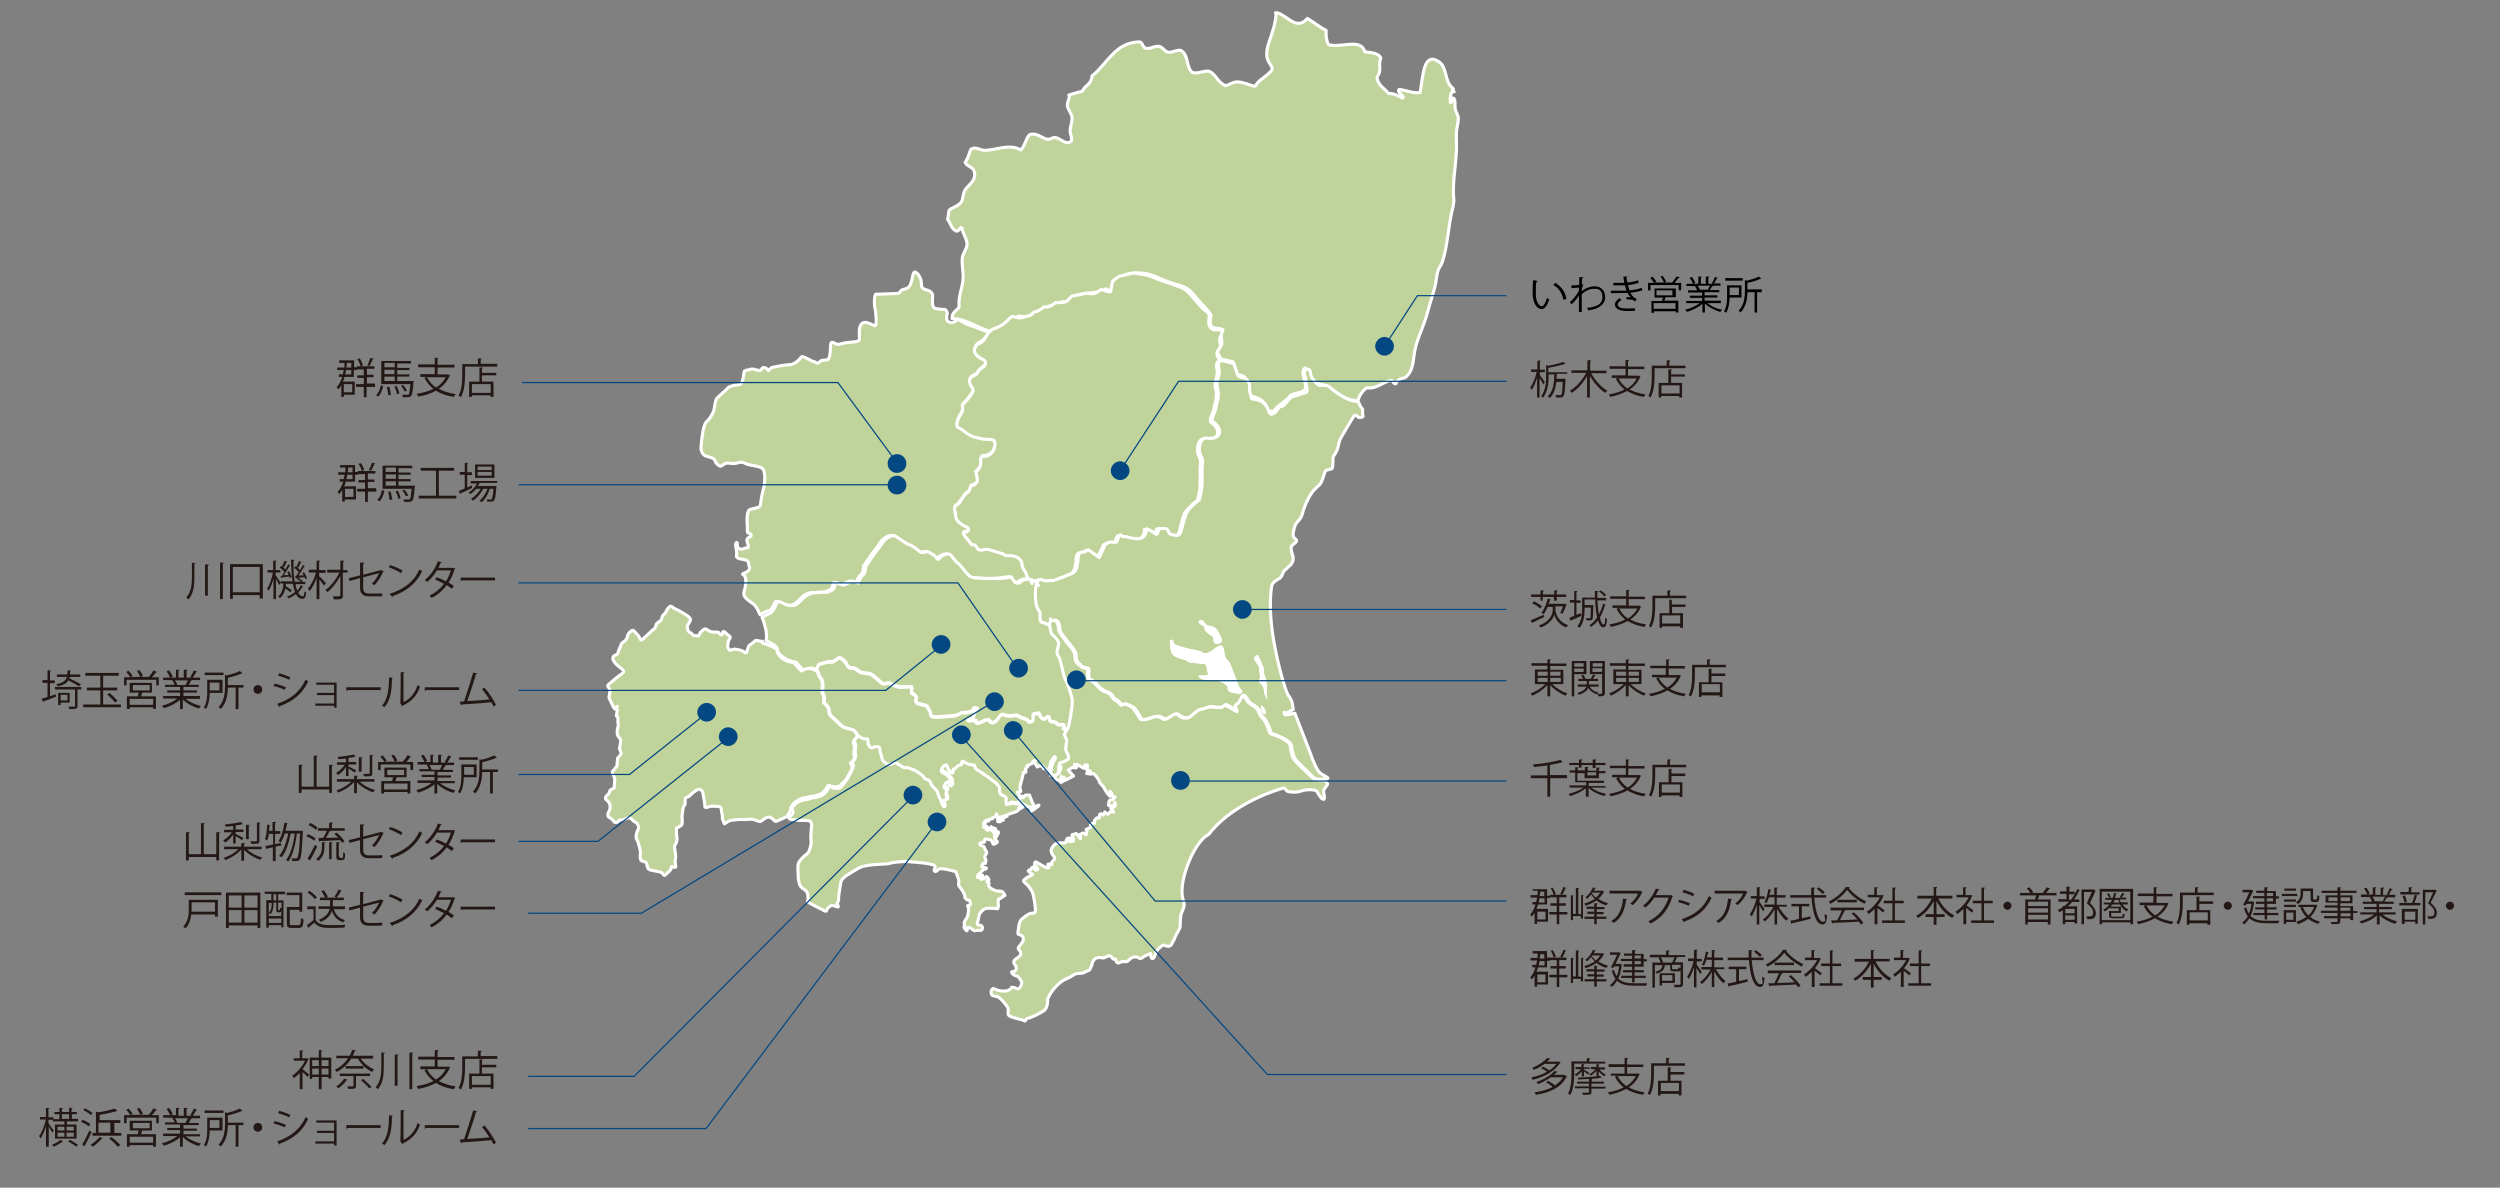 <?xml version="1.0" encoding="UTF-8"?>
<svg id="_レイヤー_1" data-name="レイヤー 1" xmlns="http://www.w3.org/2000/svg" version="1.1" viewBox="0 0 799.9 380">
  <rect x="0" y="0" width="799.9" height="380" fill="#808080" stroke="none"/>
  <defs>
    <style>
      .cls-1 {
        fill: #231815;
      }

      .cls-1, .cls-2, .cls-3, .cls-4 {
        stroke-width: 0px;
      }

      .cls-2 {
        fill: #000;
      }

      .cls-5 {
        fill: none;
        stroke: #044883;
        stroke-miterlimit: 10;
        stroke-width: .4px;
      }

      .cls-3 {
        fill: #044883;
      }

      .cls-6 {
        fill-rule: evenodd;
      }

      .cls-6, .cls-7 {
        fill: #bfd39a;
        stroke: #fff;
        stroke-linejoin: round;
      }

      .cls-4 {
        fill: #fff;
      }
    </style>
  </defs>
  <g>
    <path class="cls-6" d="M408.1,4.1h.6c3.1.8,6.2,5.9,9.6,1.8,2.1,1.2,3.7,2.7,6,3.8-.1,1.8.1,3.4.8,4.6,4.3,1.1,10.3-2.2,11.6,2.3,2.3.2,4.4.5,5.1,1.9-1,2.8.5,3.9-1.2,6.1.1,2.6,2.3,3.6,3.7,5.3,2.1,0,3.2.9,4.5,1.5.8-.6-2.1-2-1.1-2.8,2.2.3,4.6,1.4,6.7,1,.9-5.2,1-13.1,5.9-9.9,3,2,1.6,6.3,4.7,8.7l-.2.4v.5c-.6.2-1,2.3-.7,3.5.8.2,0-2,1.1-1.3.6,1,.2,2.1.4,3.3.2,1,1,2.1,1,3.1,0,1.4-.5,2.9-.6,4.4-.1,1.9.1,4,0,6-.3,5.6-1.4,11.1-.8,15.9l-.3,2c-1.6,6.1-1.6,12.1-3.4,17.6-.3.9-.9,1.6-1.3,2.5-.6,1.7-.6,3.6-1.1,5.5-.7,2.6-1.6,5.3-2.3,8-1.3,4.8-3.6,9-4.2,12.8-.6,3.5-.4,6.1-3,8.2-1.3.3-2.5.6-3,2-1.1,0-.6-1.1-1.6-1.1-2.8.6-4.3,2.8-7.8,2.4-1.2,1-2.2,2.2-2.7,4.1-6.6-.2-7.3-5-13.5-5.5-2-1-2-3.5-3.4-5-1.9,1.5.8,5.2,0,6.8-1,1.4-3.3,1.1-4.7,2-1.5,2.1-4,3-5.5,5.2l-1.7-.3c-.5-2.6-2.4-4.1-5.6-4.7-1.1-2.5,0-6.6-4.1-6.8-.7-1.2-1-2.7-1.5-4.1-1.3-.5-3.1-.6-4.3-1.2.3-.7-.6-1.3-.6-1.9,0-1.1,1-1.5,1.3-2.5.2-1-.7-3.1.4-4.7-1.2-.7-3.1-.1-4-1.5-.2-.9,0-2.1.2-3.2-.8-1.4-2.2-2.6-3.8-4.4-1.1-1.2-2.4-3.2-3.9-4.1-1.4-.9-3.8-1.3-5.9-2.1-3.2-1.1-5.4-2.9-10-2.9-3.5,0-7.4,1.2-7.4,5.8-.8-.3-2.4,0-2.6-.7-3,2.4-9.5,0-11.3,4-1.2-.2-1.8.3-3,.2-1.2.5-1.8,1.8-3.7,1.2-3,1.5-5.1,4.3-10,3.3-2.6,1.8-5.3,3.6-8.2,5.1-5.1-1.1-7.7-4-13.1-4.3,0-2.3,1.7-2.4,2.3-3.8-.4-2.9.9-5.6,1.2-8.4.3-2.5-.5-4.9-.2-7.2.2-1.5,1.4-2.8,1.5-4.2.1-1.9-1.5-3.7-1.6-5.3-.5-.9-.9,1.3-1.9.9-1.6-.7-1.7-2.5-2.7-3.7l.4-2.6c0-1,2.8-1.3,4-3,.5-.8.5-2.6,1.1-3.7.9-1.7,3.9-3,3-6.1-.4-1.4-2.1-1.4-2.9-2.8.8-1.2,1.3-2.7,1.8-4.2,1.5-1.1,2.9.3,4.4.3,3.8,0,8-2.3,11.6-.1,1.3-1.2,1.6-3.7,2.8-4.9,2.2-.8,3.7,1,5.5,1.4,1.2.3,1.7-.6,2.7-.5,1.8.2,3.4,2.7,5.2,1.1.3-1.2-.4-1.9-.4-3.3,0-1.3.7-2.7.6-4.1,0-1.4-1.4-2.5-1.5-4.1,0-1.3.9-2,.5-3.2,1.5-.4,2.8-.9,4.3-1.2.8-2,2.9-2.1,3.1-4.9,4.9-3.9,7.5-10.9,15.3-10.9,1.2.4.7,2.1,2.4,2.1,1.4,0,2.2-.8,3.7-.7,1.5.4,1.6,1.6,3,1.9,1.2.2,2.5-.8,4-.6,2.6,1.4,1.6,5.4,3.7,7.1,2.2.5,3.3-.7,5.4-.4,2.3,1.1,2.7,3.7,5.3,4.6,1.3-.3,2.1-1.2,3.7-1.2,2,0,3.8,1.1,5.7,1.4,1.1-1.9,2.3-2.3,4.1-3.9,2-1.8,1.5-1.7.3-3.8-2.4-4,2.1-9.1,2.3-15.7Z"/>
    <path class="cls-6" d="M464.8,28.8c.4.2.4.6.5,1"/>
  </g>
  <g>
    <path class="cls-7" d="M313.1,109.9c-.8.5-1.6,1.9-1.4,2.9s1.8,2.2,2.7,2.5c.9.3,1.2,1.3.3,2-.9.6-1.5,1.1-1.8,1.7-.3.5-.5.9-1.5,1.3-1,.4-1.8,1.9-.9,3.3.9,1.5,1.2,1.3-.1,3.1-1.2,1.8-2.9,2.9-2.6,3.5s.2,1.6-.6,2.6c-.7,1-1.5,3.6-1,4.1s1.3.6,2.6,1.7c.6.5,2.5,1.5,3.2,1.6.8,0,1.1.3,2.6.6,1.5.2,2.9-.2,3.4.5.5.6.2,2.5-.5,3.4s-1.9,1.5-2.7,1.3c-.8,0-1.2.6-1.1,2.2.2,1.6-1.6,2.9-1.6,2.9,0,0,.6,2.4.5,3s-1.2,1.4-1.7,1.3c-.6,0-.5,1.9-1.5,2.3s-2.2,3.5-3.5,4.1c-1.2.6,0,2.9-.2,3.8-.1.9,1.7,2.6,3.2,3.2s.9,1.5-.2,1.5-.2,1.5.3,2,1.8,2.2,1.8,2.2h.6c.6.2.7.4,1.2,1.2.5.8,1.5.6,2.6.4,1.2-.2,2.2.5,5.2,1.3,1.2.3.5.8,2.2.7,1.7,0,1.5.2,2.1.3.6,0,.9.3,1.6,1s.4,1.4.8,2.4,1,1.3,1.2,2.3c.1.4.3.9.5,1.4l1.5.6.8.8c.2-.5.4-.9.6-1.1,1-.8,1.1.4,3.1.2,2-.2,0,0,1.2,0s4.8-1.6,6.4-2.3c1.5-.6,1.7-3,1.7-3,0,0,.3-1.1.2-1.7-.1-.6.3-1.7.6-1.9.2-.3,1.4-.3,1.4-.3l1.3-.7,3.5,2.5,2-4.3,1.5-.7s1.7.2,2,0c.3-.3.5-1.4.9-2s1.1.4,1.1.4h1.2c0,0,2.9,1,4.7.4,1.8-.6,1.7-3,1.7-3,0,0,1.4.5,2.7,1.5,1.3,1,1.1-1.6,1.1-1.6,0,0,1.5,0,2.3,0s1.2,1.6,1.2,1.6c0,0,1,.7,2.5.6s1.5-2.7,2-4c.5-1.4.4-3.1,2.5-5.1,2-2,2.6-2.2,2.6-2.2,0,0,.6-2.2.8-3.6.2-1.4.1-6.9.1-6.9,0,0,.2-1.7.1-2.6-.2-.9-1.2-1.6-.9-3.9.3-2.3,1.3-3,2.7-2.8,1.4.2,3.5,0,3.7-1.8.2-1.7-1.3-2.8-2.1-3.5-.8-.7.8-3.3.9-4.2.1-.8.7-3.1.7-3.1,0,0,.3-2-.1-3.2s-.2-2.3.3-4-.2-2.9,0-4c.1-.5.4-1,.8-1.4-.2-.3-.3-.9-.6-1.5-.6-1,1.1-2.5,1-3.1s-.5-2,0-2.9.9-2.2-.3-2.2-2,.3-2.8-.6c-.8-.9-.7-2-.5-3.3s-.7-1.8-1.7-2.6c-1-.7-3.1-3.5-4.8-5.3-1.7-1.8-3.5-2-4.8-2.6s-3-.8-5.5-1.9-3.7-1.3-4.2-1.4c-.6-.1-1.9-.1-2.6-.4s-3.8.8-4.7.9c-1,.1-2.6,1.7-2.6,1.7,0,0-.6,2.6-.6,3.2-.1.6-3-.6-3-.6,0,0-.8.5-1.7,1.1-.9.6-3.3.1-3.3.1l-1.8.5-2.6.4s-1.1,1-1.4,1.5-2.8.8-3.6.6c-.8-.1-1.2,1.7-3.9,1.4,0,0-2.2,1.6-2.7,1.5-.6-.1-1.5,1.1-1.5,1.1,0,0-2.6.8-3.2.9s-1.7-.1-2.4-.4c-.7-.3-1.5.8-2.1,1.4-.7.7-2,1.8-4.2,2.5-.7.2-1.4.9-1.8,1.3-.1.4-.4.6-.9,1.4-.5,1.2-1.3,1.7-2.2,2.2Z"/>
    <path class="cls-7" d="M247.9,192.8c.3-.7,1.4-.2,2.3.3.9.5,2.2.7,3.2.5s2.4-1.8,3-2.4c.7-.7,2.2-1.6,3.3-1.6s4.3-.2,4.3-.2c0,0,1.8-.7,2.1-1.2.3-.5.5-2.4,1.2-1.8.7.7,2.2.7,2.2.7,0,0,1.9-1.3,2.7-1.2s1.8.6,1.8.6c0,0,.6-2,1.1-2.3,1.3-.8,1.2-3.1,1.2-3.1,0,0,2.4-3.5,2.9-4.2s2.1-2.6,2.6-3.5,2.9-2.7,4.1-1.9c1.2.8,3.3,2.4,4.4,2.7,1.1.4,3.3,2.2,3.3,2.2,1.2.9,2.2-.5,3,.2.9.7,1.8.8,2.1,1.5.3.6.8,1.1,1.3.4s2.6-1.7,3.4-1.1c.9.7,1.3,1.9,2.3,2.6s2.8,3.3,3.8,4.2c1,.9,3.2.6,4.5.8,1.3.2,3.7,0,4.6,0,.9,0,4.3-.5,4.3-.5,0,0,1.1,1.9,1.8,2,.8,0,1.3-.8,2.1-1,.8-.3,2-.3,2-.3h.1c-.2-.5-.4-1-.5-1.4-.2-1-.8-1.3-1.2-2.3-.4-1-.1-1.8-.8-2.4-.7-.7-1-.9-1.6-1s-.3-.4-2.1-.3c-1.7,0-1-.4-2.2-.7-3-.8-4-1.5-5.2-1.3s-2.2.5-2.6-.4c-.5-.8-.6-1.1-1.2-1.1h-.6c0,0-1.3-1.8-1.8-2.3s-1.5-1.9-.3-2c1.2,0,1.7-.9.2-1.5s-3.3-2.2-3.2-3.2c.1-.9-1.1-3.2.2-3.8,1.2-.6,2.5-3.7,3.5-4.1s.9-2.4,1.5-2.3,1.6-.7,1.7-1.3c.1-.6-.5-3-.5-3,0,0,1.7-1.3,1.6-2.9-.2-1.6.3-2.3,1.1-2.2s2-.5,2.7-1.3c.7-.9,1-2.7.5-3.4-.5-.6-1.9-.3-3.4-.5s-1.9-.5-2.6-.6c-.8,0-2.6-1.1-3.2-1.6-1.4-1.2-2.1-1.3-2.6-1.7-.5-.5.2-3,1-4.1.7-1,.9-2,.6-2.6s1.4-1.7,2.6-3.5c1.2-1.7,1-1.6.1-3.1s-.2-2.9.9-3.3c1-.4,1.3-.8,1.5-1.3.3-.5.9-1,1.8-1.7.9-.6.6-1.6-.3-2-.9-.3-2.5-1.5-2.7-2.5s.5-2.4,1.4-2.9c.8-.5,1.7-.9,2.4-2.2.5-.8.8-1,.9-1.4-.1,0-.2.2-.2.2,0,0-3.1-1-3.7-1.3-.5-.3-2.9-1-3.5-1.3-.5-.3-2.7-1.5-2.7-1.5,0,0-1,1.5-2.6,1-1.2-.4-1-1.8-.7-2.9-.1-.5-.4-1.1-.8-1.2-.7-.1-2.7,0-3.4-.5-.7-.5-.6-2.6-.5-3.5s-.3-1.8-1.8-2.2c-1.5-.4-1.8-.8-1.8-2.2s-.9-3-1.8-3.5-1,1.8-1.3,2.7c-.3.9-.5,2.4-2.3,2.7-1.8.3-1,1.4-2.5,1.4s-6.1.3-6.6.2c-.6-.1-.6,3.5-.4,4.3.3.8.8,5.7.1,5.8-.8,0-2.9-1.8-4.2-.7-1.3,1.1-.7,4.2-.8,4.9-.1.7-.3.9-2.9,1.1-2.5.2-3.1.6-3.8.7-.8,0-2.1-1.1-2.4-.5-.3.5,0,5.2-1.2,5.4s-1.9,0-2.6.8-1.1-.2-1.7-.2c-.6,0-3.7-2.1-4-1.5-.3.5-1.9,2.4-3.8,2.5-1.9,0-5.7.9-5.7.9l-1.1,1s-.4-1-1.4-1c-1,0-.5,1.1-1.5.9-.9,0-1.8-.6-2.6-.4-.8.3-2.1.3-2.2.8-.1.6-.4,4.2-1.6,4.2s-3.3.5-3.6,1-3.1,2.8-3.5,3.3c-.5.5-.7,2.4-.9,3.5s-1.2,2.7-1.8,3.4c-.7.7-1,.6-1.6,2.8-.5,2.2-.7,4.9-.8,5.8s.2,2.3,1.3,2.9c1.1.5,3,.6,3.2,1.6s1,1.3,1.5,1.7c.5.5,1.3-1.3,3.2-.9,2.4.5,3.2-.9,4.8,0s5.1.7,5.9,2c.8,1.3.5,4.7,0,6.5-.5,1.9-.8,3.9-.9,4.9-.1.9-2.1,1-3.3,1.4s-1,4.1-.9,4.9-.2,2.7.4,2.7c.6,0,1.4.8.4,1.2-1,.4-1.1,1-.7,2,.4,1,.4,1.6-.4,1.5-.8,0-1.3.8-2.3.2-1.1-.5-.2-2.3-.9-1.9-.6.5.2,2.3.1,3.5-.2,1.1,0,1.3.7,1.6.7.3,3,.2,3.1,1.4,0,1.2,1.3,2.1-1.2,3.2s1.9-1.2-.3,6.3c-.3,2,2.7,3,3.7,4.3.6.8,1.2,2,1.5,2.8.9-.5,2.1-1.2,2.6-1.3.7.5,1.8-1.9,2.1-2.6Z"/>
    <path class="cls-7" d="M262.3,212.4c1-.2,2.4-.8,3.4-.7.9.1,2-.7,2.5-1.2s2.2.7,2.6,1.7,1.1,1.5,1.9,1.4,1.8.8,2.5,1.3,2.3.3,3.2.6c.9.3,2.6,1.9,3.6,2.8,1,.9,1.9-.1,2.7.2.7.3,1.8,1,3.1,1.2,1.3.2,4.1-.4,4,.2-.1.6-.3,1.9.3,2,.6.1,1.2,1.1,1.2,1.1,0,0-.8,1.6.5,2s3,.6,3.1,1.2c.1.6.9,1.5.9,2-.1.6.4,1,1,1.1s6-.3,6.8-.4c.8-.1,2-.9,2-.9,0,0,2.3-.1,3.2-.5.8-.5.7-1.1,1-1.1s.9.2.9.2c0,0-.9,1-.9,1.4-.1.4-.3,1.5-.5,1.6-.2,0-1,.3-1.3.4-.2.1-.5.4-.1.5s2.3-.2,2.4,0c0,.2,0,.8.5.8s2-.7,2.4-.9,1.3-.3,1.4,0c.2.3.7,1,1.2.7.5-.2,1.2-.6,1.5-1.1.4-.6,1-1.5,1.4-1.5.4.1,1.2.3,1.5.4.3.1,2.2,0,2.2,0,0,0,.9-.3,1.1-.1s1.5.8,2.2,1c.6.2,1.2.5,1.3.8.1.4,1.3.5,1.6-.3.3-.8-.1-1.4,0-1.7,0-.4.4-.2.8-.3s.9-.4,1.1-.1c.2.3.5,1.2.8,1.4s.7.5,1.1.3c.5-.1.5-.7.9-.7s.5.3.5.7.6.9.6.9c0,0,1.4.1,1.6.4.2.3.6.6,1,.6s1.1-.2,1.4.1-.3,1,0,1.2c.3.3.8,0,1.2-.1.4-.1.3.1.1.6,0,.1-.1.1-.1.2.2-.2.4-.4.6-.7.4-.7,1.4-7.3,1.5-8.8,0-1.5-1.8-6.4-2.3-7.1-.5-.6-1.4-6.5-2.2-7.4-.8-.9,0-2.5.1-3.6.2-1.1-1.2-2.5-2-3.2-.5-.4-.8-2.3-.9-3.6-.1.2-.1.4-.1.4,0,0-.9.3-1.1-.1-.2-.3-1.7-.4-2-.8-.3-.3-.3-2-.2-2.5.1-.6,0,0-.9-1.9-.7-1.5-.9-5.7-.2-7.8l-.8-.8-1.5-.6c.3.7.6,1.4.6,1.4,0,0-.3-.7-.6-1.4h-.1s-1.2,0-2,.3-1.3,1.2-2.1,1c-.8,0-1.8-2-1.8-2,0,0-3.4.7-4.3.5-.9,0-3.3,0-4.6,0-1.3-.2-3.5,0-4.5-.8s-2.8-3.5-3.8-4.2-1.5-1.9-2.3-2.6c-.9-.7-2.9.3-3.4,1.1-.5.7-1,.2-1.3-.4s-1.2-.8-2.1-1.5-1.8.7-3-.2c0,0-2.2-1.9-3.3-2.2-1.1-.3-3.2-2-4.4-2.7-1.2-.8-3.6,1-4.1,1.9s-2.1,2.8-2.6,3.5-2.9,4.2-2.9,4.2c0,0,.1,2.3-1.2,3.1-.5.3-1.1,2.3-1.1,2.3,0,0-1.1-.5-1.8-.6-.8,0-2.7,1.2-2.7,1.2,0,0-1.5,0-2.2-.7s-.9,1.2-1.2,1.8c-.3.6-2.1,1.2-2.1,1.2,0,0-3.1,0-4.3.2-1.2,0-2.6,1-3.3,1.6-.7.7-2,2.2-3,2.4-1,.2-2.3,0-3.2-.5-.9-.5-2-1.1-2.3-.3-.3.7-1.4,3.1-2.2,3.3-.5.2-1.7.8-2.6,1.3.2.4.3.7.3.7,0,0,1.7,4.3,1,6.8,0,0,3.6,1.4,3.6,2.8.1,1.4,1.7,2.3,2.7,3s3.3,1.1,3.3,1.1l2.5,2.7s1.9-1.2,3.3-.7c.7.2,1.1.4,1.4.6-.4-1-.1-1.9.4-2Z"/>
    <path class="cls-7" d="M339.2,246.7c0-.5.1-2.3.5-2.5s2.1-.6,2.6-1.3-.7-2.5-.8-2.7c-.1-.2.2-2.6.3-3.1.1-.5-.6-1.2-.6-1.7s.1-1,.3-1.4c-.3.3-.6.6-1,1,.4-.4.7-.7,1-1,0-.1.1-.1.1-.2.3-.5.3-.7-.1-.6-.4.1-.8.4-1.2.1-.3-.3.2-1,0-1.2-.3-.3-.9-.1-1.4-.1s-.8-.3-1-.6-1.6-.4-1.6-.4c0,0-.6-.5-.6-.9s0-.7-.5-.7-.4.6-.9.7c-.5.2-.8-.1-1.1-.3-.3-.2-.6-1.1-.8-1.4-.2-.3-.7.1-1.1.1-.4.1-.8,0-.8.3-.1.4.3,1,0,1.7-.3.8-1.5.7-1.6.3s-.7-.7-1.3-.8c-.6-.2-2-.8-2.2-1s-1.1.1-1.1.1c0,0-1.9.1-2.2,0-.3-.1-1.1-.4-1.5-.4-.4-.1-1,.9-1.4,1.5s-1,.9-1.5,1.1c-.5.2-1-.4-1.2-.7s-1.1-.2-1.4,0c-.4.2-1.8.9-2.4.9s-.5-.6-.5-.8-2,.1-2.4,0-.2-.4.1-.5c.2-.1,1.1-.4,1.3-.4s.5-1.2.5-1.6.9-1.4.9-1.4c0,0-.6-.2-.9-.2s-.1.7-1,1.1c-.8.5-3.2.5-3.2.5,0,0-1.3.8-2,.9-.8.1-6.2.5-6.8.4-.6-.1-1.1-.5-1-1.1s-.8-1.5-.9-2c-.1-.6-1.8-.8-3.1-1.2-1.3-.4-.5-2-.5-2,0,0-.6-1.1-1.2-1.1-.6-.1-.4-1.4-.3-2s-2.7,0-4-.2-2.4-.9-3.1-1.2-1.6.7-2.7-.2c-1-.9-2.7-2.5-3.6-2.8s-2.5-.2-3.2-.6c-.7-.5-1.7-1.4-2.5-1.3-.8.1-1.5-.4-1.9-1.4s-2.2-2.2-2.6-1.7c-.5.5-1.5,1.3-2.5,1.2-.9-.1-2.4.4-3.4.7-.5.1-.8,1.1-.9,2,.8.4.5.5.5.5,0,0,.5,1.7.9,1.9s.5,1.4.6,1.8c.1.4-.3,2.8.2,3.5.5.6.2,2.5.2,2.5,0,0,1.3,1.2,1.5,1.8s.1,2,.9,2.6c.8.5,2.8,2.7,3.6,3.3.8.5,2.6.8,3.3,1.1.7.2,1.7,2.1,1.7,2.1,0,0-.1.1-.3.3.3.1.7.3.9.5.6.6,2.1.4,2.1.4l.2,1.7s.5.9.8,1.1c.3.1.5.1,1.1-.2s1.9-.3,1.8.6c0,.9.7,2.8.8,3.3.1.5,1,1.3,1.5,1.5.6.2,1.1.4,1.6,0,.5-.3.9-.5,1.5-.2.5.4,1.4,1,1.9,1.2.5.3.7.3,1.3.2.6-.1,1.4.5,1.9.6.6.1,2.3,1.2,3,1.8s.8,1.3,1.3,1.3c.6.1,1.3.4,1.3.8s.3,1.1.7,1.4c.3.3,1.4,1.4,1.6,1.8.2.4.4,1,.5,1.5s.5.9.6,1.3c0,.4.5,1.5.9,1.9s.7-.1.4-1c-.3-.9-1-.4-.3-.9s1.5,0,1.2-1.2-.4-1.2-.3-1.7.5-1,.2-1.1c-.4-.1-.4-.2-.7-.5-.4-.2-.1-1,.4-1.2.4-.2,1-.5.9-.1-.2.5-.1.9.2,1.1.4.2,1.1-.3.9-1.2s-.1-1.3-.7-1.7c-.6-.5-.8-1-1.2-1.2-.4-.2-1-.4-1.3-.8-.3-.3-.4-.5.1-1.1s1.2-.9,1.3-.4c.1.5.6,1.5,1,1.9.3.3.9.7.9.2.1-.5,0-1.1.4-1.1s.9-.9,1.5-1.1c.6-.2,1-.2,1-.6s-.1-1.1.6-.6,1.4.8,1.8.9c.4.1,1.7.1,1.7.4s.1,1,.9,1.4,5.6,3.9,6.1,4.4c.5.6,1,.9.9,1.6-.1.7.1,1.5.5,1.8s1.8.7,1.6,1.3c-.2.5.1,1.3.1,1.3,0,0,.5-.1,1.2-.3.2-.1.7-.4.7-.4l.9.2h.2c0-.1.6,0,.6,0l.5-.2h.3c0,.1.8.4.8.4v.2c.1,0,1.2.6,1.2.6h.3c0-.1.2.3.2.3h.1c0-.1.1,0,.1,0l.6.3.6-.2.2.6-.4.3v.2c.1,0,0,.2,0,.2v.2c.1,0,2.5-1.9,2.5-1.9v-.2c-.1,0-.4.1-.4.1l-1.3,1.1-.2-.6.4-.2-.2-.7-.3-.3-1-2.6h-1.3l-.7.8v-.3c-.1,0-.4-.2-.4-.2l-.6.5v.6l-.2.5v-1c.1,0,.2-.4.2-.4l-.8-1.3v-.2h.7l.3-.2-.3-1.4.8-3,.3-1.2v-.3c.1,0,.4-.4.4-.4l.4.2v-.8c.1,0-.1-.3-.1-.3l.7-.7-.2-.4h.3c0,.1.7-.4.8-.4s.6-.3.6-.3l.2-.6.5-.3h.3c0-.1-.2.5-.2.5v.5c.1,0,.8,1.1.8,1.1l.4-.3s1.5,0,1.5.1v.7h.1s.8.1.8.2h.5c0,.1,0,0,0,0h.1v.3l-.2.2.3.2.2-.5s.7-2.7.7-2.8.8-.9,1-1.3c.2-.4.4.3.4.3l-.3.6-.8,1.6-.2,1.2-.3,1.7h.3c0,.1-.2.2-.2.3s-.1.2-.1.2c0,0,.1-.1.2-.1s.3.1.3.1c0,0,.2.3.3.3s-.2-.3-.2-.3h0c0-.1.2,0,.2,0h.5c0,.1.2.1.2.1h.5c0-.1.8-.5.8-.5.2-.9.3-1.1.3-1.2Z"/>
    <path class="cls-7" d="M433.9,128.4c-1.3,0-3-.8-3.9-1.3s-3.7-2.3-4.5-3.2-2.4-.5-3.2-.6c-.8,0-2.6-2.3-2.8-3.1-.3-.8-.1-1.9-1-2.1-.9,0-1.5.8-1,2,.4,1.2.2,1.6.5,3.1s.4,2.4-.4,2.5-3.2,1.1-4.2,1.3-2.4,3.1-3.3,3-1.4,1.5-2.4,2.2c-1.1.6-1.4.4-1.8-.8s-1.4-2.5-2.4-3c-1.1-.5-3-.8-3-.8,0,0-.8-2.2-.7-3.4.2-1.1-.4-2.4-1.1-2.9s-2.4-.5-2.7-1.3c-.3-.8-1.2-3.6-1.2-3.6,0,0-2.2-.7-3.3-.9-.5,0-.7-.2-.8-.5-.4.4-.7.9-.8,1.4-.2,1.1.5,2.4,0,4-.5,1.7-.7,2.8-.3,4,.4,1.2.1,3.2.1,3.2,0,0-.6,2.2-.7,3.1-.1.8-1.7,3.5-.9,4.2.8.7,2.3,1.8,2.1,3.5-.2,1.7-2.3,2-3.7,1.8-1.4-.2-2.4.5-2.7,2.8-.3,2.3.7,3,.9,3.9.2.9-.1,2.6-.1,2.6,0,0,.1,5.5-.1,6.9s-.8,3.6-.8,3.6c0,0-.6.2-2.6,2.2s-2,3.8-2.5,5.1c-.5,1.4-.6,4-2,4-1.5,0-2.5-.6-2.5-.6,0,0-.4-1.5-1.2-1.6-.9,0-2.3,0-2.3,0,0,0,.2,2.6-1.1,1.6-1.3-1.1-2.7-1.5-2.7-1.5,0,0,.1,2.4-1.7,3-1.8.6-4.7-.5-4.7-.5h-1.2c0,0-.7-1-1.1-.3-.4.6-.5,1.7-.9,2-.3.3-2,0-2,0l-1.5.7-2,4.3-3.5-2.5-1.3.7s-1.2,0-1.4.3c-.2.3-.7,1.3-.6,1.9s-.2,1.7-.2,1.7c0,0-.1,2.4-1.7,3-1.5.6-5.2,2.1-6.4,2.3-1.2,0,.9-.2-1.2,0-2.1.3-2.1-.9-3.1-.2-.2.2-.4.6-.6,1.1l.6.6-.6-.6c-.7,2.1-.5,6.3.2,7.8.9,1.9,1,1.3.9,1.9s-.1,2.2.2,2.5c.3.3,1.8.4,2,.8.2.3,1.1.1,1.1.1,0,0,0-.2.1-.4-.1-.8-.1-1.4-.1-1.4,0,0,0,.6.1,1.4.1-.4.4-.9,1.2-1,1.3-.1,1.6,1.5,1.7,2.7.1,1.3.9,2,1.7,3.1.8,1.1,1.2,1.6,1.8,2.3.6.7,1.7,2.3,1.7,2.9s-.1,2.1,1.1,3,.7,1,1.7,1.2c.9.2,1.3-.1,1.3.7s-.2,2.3.2,2.8c.4.5,1.6.8,2.2,1.6s1.5,1.7,2.2,2.1c.7.5,1.9.6,2.6,1.3.7.8.8,1.5,1.6,1.8.7.3,1.5,1.3,1.8,1.6s.6-.4,1.2-.3c.6.1,2.1.8,2.7,1.3s1.2,1.7,1.7,2.4c.5.6.3,1.3,1.5,1.3s2.1-.6,3.5-.9c1.4-.4,2.1.2,2.8.6.7.4.7.2,1.8-.3,1-.5,2.2-1.8,3.1-.9.9.9,2.7,1.4,3.8.6,1.1-.8,2.7-2.4,3.4-2.4s2.4-.9,3.3-.8c.8.1,3.3.4,3.6.1.3-.2.8-1,1.2-.7.3.3,1.9.9,2.8,1.7,1,.7,1,.5.5-.7s-.1-1,.5-1.5.8-1,1.2-1.8c.4-.8.3-1,.9-.4s1,1.8,1.7,2.2,2.4,1.4,2.7,2.2c.3.8.7,2,1.3,2.3.6.3,2,3.2,2.2,4.1.2.9.4,1,.9,1.2s5.7,2,5.9,3.7c.2,1.8.6,3.5,1.5,4.7,1,1.2,2.9,2.9,3.4,3.4s2.2,2.4,3,2.6c.7.2,2.5.3,3.8-.2h0c-.1-.3-1.1-.7-2.3-1.5-1.1-.7-2.4-3.7-3.5-6.9-1.2-3.1-4.8-12.4-4.8-12.4,0,0-2.6.7-3.1.5s-.4-1-.2-.8c.3.2.4.4.4.4l2.4-1.3s-.3-1.8-.4-2.3-.8-1.8-1.2-2.2c-.4-.4-2.7-6.6-4.6-17.1s-.9-16.8-.7-18c.2-1.1,2-2.1,2.5-2.3.5-.2,1.1-1.7,1.3-2.2.2-.5,1.1-.9,1.4-1.4s.7-.2,1.4-1.6c.7-1.4-.2-2.7-.4-4.1-.2-1.4.8-1.5,1.5-2.3s-.2-1-.7-1.6.3-3.7.8-4.4c.5-.7,1.7-1.6,2.1-3.4s1.7-4.6,2.7-6.1,1.8-2,2.7-2.9c.9-.8,1.5-3.9,1.9-4.4s1.7-.4,2.1-.8.2-3.3.4-3.8c.3-.4,1.1-1.6,1.4-2.6s.3-2.1,1.2-3.7c.9-1.6,3.7-6.3,4.1-6.8.5-.5,1.1.4,1.5.6.4,0,1.4,0,1.3-.5-.1-.5-.2-1.4-.1-2.1-1.1-1.2-1.1-2.7-2.1-2.8Z"/>
    <path class="cls-7" d="M420.7,249.3c-.8-.2-2.5-2.2-3-2.6-.5-.5-2.4-2.2-3.4-3.4s-1.3-3-1.5-4.7c-.2-1.8-5.4-3.6-5.9-3.7-.5-.2-.7-.3-.9-1.2-.2-.9-1.6-3.8-2.2-4.1s-1-1.5-1.3-2.3-2-1.8-2.7-2.2-1.1-1.6-1.7-2.2c-.6-.6-.5-.4-.9.4-.4.8-.7,1.3-1.2,1.8-.6.5-1,.2-.5,1.5.5,1.2.5,1.4-.5.7s-2.5-1.3-2.8-1.7c-.3-.3-.8.5-1.2.7-.3.2-2.8,0-3.6-.1-.8-.1-2.5.8-3.3.8s-2.3,1.6-3.4,2.4c-1.1.8-2.8.3-3.8-.6-.9-.9-2.1.4-3.1.9s-1.1.7-1.8.3c-.7-.4-1.4-1-2.8-.6s-2.3.9-3.5.9-1-.6-1.5-1.3c-.5-.6-1.1-1.8-1.7-2.4-.6-.6-2.1-1.3-2.7-1.3s-.9.6-1.2.3c-.3-.3-1.1-1.3-1.8-1.6-.7-.3-.9-1-1.6-1.8s-1.9-.8-2.6-1.3-1.6-1.4-2.2-2.1c-.6-.8-1.8-1-2.2-1.6-.4-.5-.2-2-.2-2.8s-.3-.4-1.3-.7c-.9-.2-.4-.3-1.7-1.2-1.2-.9-1.1-2.4-1.1-3s-1.1-2.3-1.7-2.9c-.6-.7-1-1.2-1.8-2.3s-1.6-1.9-1.7-3.1c-.1-1.3-.5-2.9-1.7-2.7-.8.1-1.1.6-1.2,1,.1,1.3.4,3.1.9,3.6.9.7,2.2,2,2,3.2-.2,1.1-1,2.7-.1,3.6.8.9,1.7,6.8,2.2,7.4.5.6,2.3,5.5,2.3,7.1s-1,8.1-1.5,8.8c-.2.3-.4.5-.6.7-.2.4-.3.9-.3,1.4s.7,1.3.6,1.7c-.1.5-.4,2.8-.3,3.1.1.2,1.3,2.1.8,2.7-.5.7-2.2,1.1-2.6,1.3s-.5,2-.5,2.5,0,.4-.1.6h.1c0-.1.2-.5.2-.5l.3-.7.2-.8v.8l-.5,1v.3h-.1c0,.1-.7.5-.7.5-.1.1-.2.2-.3.3l-.2.3v.7c-.1,0,1.2.6,1.2.6l.4-.3h.1c0,.1.1.9.1.9h.1c0,.1.9-.5.9-.5l-.6-.7h-.2c0-.1.1-.2.1-.2l-.2-.5s.3.4.4.4h0c0,.1.2.2.2.2l.3-.3v.2c.1,0-.1.2-.1.2l.4.6,2.8-1.4-1.7-1.9,1.4-.9.9.2c.9.1-.3-1.1-.3-1.1h1c0,.1,1.5,1,1.9,1.2.4.2.5-.6.3-.9-.1-.3.9-.1.9-.1v.8l-.2.7,1.2.5-1,.2-.2.5h.5c0,.1,1,.3,1.4,0s2.1,2,2.1,2.5,1.2,1.3,1.6,2.2,1.5,2.4,1.9,2.6c.5.2-.3-1.6-.1-1.6.3-.1.9,1.2.9,1.5.1.3.8.3.8.3,0,0-.8,1-1.1.9-.3-.1-.8.1-.9.7-.1.7-.1,1.1-.1,1.1,0,0,1.1.2,1.4.2s.6-1.2.6-1.2c0,0,.4.9-.1,1.4s-1.2.5-1.2.5l.9,1.2s-.8,0-1-.1c-.3,0-.4.7-.8.8-.4,0-1-.7-1-.7l-.5,1s-.3-.3-.6-.4c-.3,0-.5,0-.6.3s.2.6-.1,1h-.8l-.7.8v.9h-.6l-.7.5s.2,1.3-.1.9l-1.3.6.3.6-.3,1.1-.9-.6-1.1.5.2.5v.9c-.1,0-1.3-1.7-1.3-1.7l-1.4.4s.5,1.3.5,1.8-1.4.3-1.4.3l.3-.4.3-.7s-.7.1-1,.1-.7.7-.6,1.2-.9.2-2.2.3c-1.4.1-1.7.7-2.4,1.7-.6,1,.4,2.3.8,2.8s-.1.9-.1.9l-.7.8v.8c-.1,0-.9-.4-1.2-.2-.3.2.8,1,.1,1.2-.7.2-3.1-1.5-3.7-1.8-.5-.3-.7.1-.7.5-.1.4.8,1.1,1,1.5s-.3.5-.6.5c-.4-.1-.8-1-.8-1,0,0-.6.1-.6.5-.1.4-1.1.5-1,.8s1.4,1.1,1.4,1.1c0,0-1,.7-1.3.7s-1,.7-1.4,1c-.4.2-.2.7.5,1.2s2,2.2,2.3,3.3.9,4.7.8,5.5-1,.6-1.7.8c-.8.2-2,1.2-2.8,1.9s-.9,2.8-1.1,4c-.3,1.2.8.5,1.5,1.5s-.3,2.1-1.1,3.1c-.8,1,.1,1,.4,1.8.4.8-.2,1.4-1.3,2.1-1.1.7-1,1.3-.4,2.1.7.8.3,2-.4,2s-.9.1-.6.6,1.2.9,1.6.9,1.3,1.5,1.5,1.9c.1.4-.3,1.7-.9,2.1-.5.4-1.1-.3-1.4-.3s-1-.3-1,0c.1.3-1.1,1.1-2,1.1s-1.8.1-3.2-.6c-1.3-.8-1.5,1.2-1.1,1.8.4.5.9.3,1.8.6s2.7,2.3,3.3,3.5c.6,1.1-.5,2.2.8,2.8s3.9,1,4.5,1.4c.6.4.3-.7,1.2-.8.9-.1,3.9-1.6,5.1-2.4,1.2-.9,1.2-3,1.2-3.5s1-2.7,3.2-4.8,3.2-1.8,4.8-3c1.6-1.1,2.6-.3,3.8-1,1.2-.7,1.7-.5,1.8-1.1.1-.6.6-.9.6-1.5s.7-1.8,1.5-2,1.5-.1,1.9,0c.5.1,1.6-.7,2.2-.7s.9,1,1.3,1.1.7-.5.8.5c.1,1,1.1.7,1.4.5.2-.3,1.4-.2,1.9-.2s1.2-1.2,2.1-1.4c.9-.3,1.7,0,2,.3s1-.1,1.3-.4c.3-.3,2-1,2.3-1.1s-.2.8.4,1.5,1.3-1.6,1.4-2.1,1.7-1.7,2-2,.9.2,1.9.3c1,0,1.4-1.4,1.4-1.4,0,0,.4-.5.8-1.6s1.6-2.6,1.6-3.5,0-3.6.6-4.6c.5-1,1-2.3.4-3.7s-.9-5.5,1.6-11.8,5.3-8.5,5.7-8.7c.3-.2,1.2-.7,1.5-1.4,8.4-9.9,22.1-13.6,23-13.9.9-.3,1,1,1.9,1.1s2.4.4,4-.2c1.5-.6,4.2-.5,4.8-.1.6.4.9,1.8,2,2.6s.5-1.5.4-2.3.9-1.7,1.2-2.2c.3-.5-.4-.9-.6-1.2-.9-.2-2.7-.3-3.4-.5Z"/>
    <path class="cls-7" d="M321.9,255.5c.2-.6-1.2-1-1.6-1.3s-.6-1.1-.5-1.8-.4-1-.9-1.6-5.3-4-6.1-4.4c-.8-.4-.9-1.1-.9-1.4s-1.3-.3-1.7-.4c-.4-.1-1.1-.4-1.8-.9-.7-.5-.6.2-.6.6s-.4.4-1,.6c-.6.2-1.1,1.1-1.5,1.1s-.3.6-.4,1.1-.6.1-.9-.2-.9-1.4-1-1.9-.8-.2-1.3.4c-.5.6-.4.8-.1,1.1s1,.5,1.3.8c.4.2.6.8,1.2,1.2.6.5.6.8.7,1.7.2.9-.6,1.5-.9,1.2-.4-.2-.4-.6-.2-1.1.2-.5-.5-.2-.9.1-.4.2-.7,1-.4,1.2.3.2.3.3.7.5.4.1-.1.7-.2,1.1-.1.5,0,.5.3,1.7s-.5.7-1.2,1.2,0,0,.3.9,0,1.3-.4,1c-.4-.4-.8-1.5-.9-1.9,0-.4-.5-.8-.6-1.3s-.4-1.1-.5-1.5-1.2-1.4-1.6-1.8c-.3-.3-.6-1.1-.7-1.4-.1-.3-.8-.7-1.3-.8-.6-.1-.7-.8-1.3-1.3-.7-.6-2.5-1.7-3-1.8-.6-.1-1.3-.7-1.9-.6-.6.1-.8.1-1.3-.2s-1.4-.9-1.9-1.2-.9-.1-1.5.2c-.5.3-1.1.1-1.6,0-.6-.2-1.4-1-1.5-1.5s-.8-2.4-.8-3.3-1.2-.8-1.8-.6c-.6.3-.8.4-1.1.2-.3-.1-.8-1.1-.8-1.1l-.2-1.7s-1.5.2-2.1-.4c-.2-.2-.6-.4-.9-.5-.1.1-.2.2-.4.3-.5.4-1,1.3-.7,1.7.2.4.4,1.2.2,1.9-.2.6.1,2.2.1,2.5.1.3-.7,1.6-.7,1.6,0,0-1,0-.4.6.6.7.2,1.7-.1,2.3-.4.6-1,2-1.2,2.3-.1.4-1.9,2.8-2.5,3.3s-2,.2-2.4.1c-.4-.1-1.2-.7-1.4-.1-.2.6-1.1,2.1-2.4,2.6s-2.3.7-2.8.7-1.3.6-2.2.6-2.5.7-2.9,1.1-1.7,1.4-1.5,1.6c.3.2.4,1.3.4,1.6s-1.7,1.2-1.2,1.7,2.3.4,3.2.6c.8.1,3.4-.3,3.8.6.4.9.1,1.2.1,1.7s-.3,3.1-.1,4c.2.9-.4,3.8-1.3,4.4-.9.6-2.3,2-2.7,2.9s-.1,3.8-.1,4.6.3,2.7,1.2,3.4c1,.6,1.5,1.1,1.7,1.6s.3,1.8.2,2.3c-.1.6-.3.4.3.8.6.4,3.4,1.8,4.2,2.2s.6.5,1.1.5h.3c.1-.1.1-.3.2-.5.3-.7,1.2-1.2,1.5-1.3s1.6.5,2,.5-.3-1.1-.3-1.1c0,0,.6-.9.5-1.3-.1-.4.4-3.6.7-5.4.3-1.8,3-2.9,5.5-4.5s9.3-1.3,10-1.6c.7-.4,5.3-.8,6.3-.6,1,.1,7.3.5,8.1,1.2.8.7-.1,1.1,0,1.5,0,.4.2.6.8.3.6-.3,0,0,.7-.6s5.4.8,5.4.8c0,0,1,2.4,1,3s-.3,1.2.1,1.7c.4.4,1.8,2.3,1.8,3.2s1,1.3,1.3,1.2.8,1.5.3,1.6-1,.2-.6.5c.4.2.1,2.7-.2,3.3-.3.6-.9,1.3-1,1.7s.3.8,0,1.3c-.3.4.5,1.2.8,1.4.3.1.1-.6.2-.9.1-.4.9-.1,1.2.2.4.2,1,.7,1,.7,0,0,1.3-.2,2-.1.8.1,1-1.7-.3-1.7s-.5-.8-.3-2.3c.1-1.4,1-2.3,1.8-2.8.8-.6,3-.1,3.6-.3,0,0,.7.5.8,0,.1-.5.2-1.1.1-1.3s0-1.4.1-1.6c.2-.1,1.1-.4,1.2-.7s.7-.2.8-.4c.1-.2-.5-1.1-.8-1.3-.4-.2-1.2-.2-1.6-.2s-1.7-.6-2.1-.9c-.4-.3-.8-.8-.7-1.1.1-.3.3-.6,0-.7-.4-.1-.7-.4-.6-.5s1,0,.6-.7-.7-.9-.9-.6c-.2.3-.5.6-.8.6s-.9.3-.9,0,.8-.9.7-1.1c-.2-.3-.4.4-.8.4s-.9.5-.9.1.4-.9.8-1.2c.3-.4,1-1.1,1.4-1.2.4-.1,1-.3.6-.5s-1.3-.2-1.4-.4c-.2-.2.3-.6.5-1.1.3-.4.5.5.7-.1s.2-.9,0-1.3c-.2-.4-.4-.8,0-1.2s.5-.8.3-1.1-.5-.9-.6-1.1c0-.2-.3-.7-.5-.7s-1.2-.3-1-.8.8-.3,1.3-.4c.4,0,.1-.8.3-1,.2-.2,1.3.1,1.7.2.4.1.9.9.9,1.3-.1.4,1.6-.3,1.4-.7-.1-.4-.7-.5-.7-.5v-.5l-.2-.4h.1v.3c.1,0,.3-.1.3-.1v-.2l-.2-.3h.1c0-.1.1,0,.1,0h.3l.6-1.2-.2-.3h-.2c0-.1-.8,1-.8,1l-.2-.2.7-1-.2-.2h-.1v-.2c.1,0,0-.1,0-.1l-.4.7h-.2c0,.1-.2,0-.2,0l.8-1h-.2c0-.1-.7.6-.7.6h-.1c0-.1-.2,0-.2,0l-.4-.3.7-.2.3-.3h-.1c0-.1-.3.2-.3.2h-.1v-.2c.1,0,0-.1,0-.1h-.2c0,.1-.1,0-.1,0v-.2c.1,0,0-.1,0-.1l-.3.5-.8.7-.5-.4.4-.5h-.1c0-.1-.3.3-.3.3v-.4l.3-.3h-.1c0-.1-.2.2-.3.2v-.2c.1,0,0-.1,0-.1l-.2.2h-.2s-.3.2-.3.2h0c0-.1.3-.3.3-.3v-.6c.1,0-.2,0-.2,0h-.1v-.4.2c.1,0,.4.1.4.1v-.2h.1c0-.1.1-.3.1-.3h-.1c0-.1-.2-.3-.2-.3l.5-.4.2.2h.6v-.2l-.3-.2,1.6-.4v-.2c.1,0,1.2-.7,1.2-.7v-.6c.1,0,.2.3.2.3v.4l.3,1.8s.2-.1.2,0h.2c0,.1.3,0,.3,0v-.2c.1,0-.1-.2-.1-.2v-.7c-.1,0,0-.4,0-.4v.4s.1.2.2.2v-.3h.2v.3c.1,0,.4-.1.4-.1h0c0,.1-.3.3-.3.3v.4l.6-.2-.3-1.2h.1v.5c.1,0,.7-.2.7-.2v-.5.4c.1,0,.7-.2.7-.2v-.5c-.1,0,2.4-.8,2.4-.8l.7-.3,1-.8v-.2l-.2-.2h-.1c0,.1-.1,0-.1,0h.2c0-.1.3.2.3.2h.3l.7-.5-.4-.5-1.2-.4h-1.1c0-.1-.5-.2-.6-.2s-.5.1-.7.2h-.6s.2-.1.3-.1h.1c-.6.1-1.2.3-1.2.3,0,0-.3-1.2,0-1.8Z"/>
  </g>
  <path class="cls-7" d="M241.8,204.9s-1.8,1.5-2.1,1.6-.7,2.5-1.1,2.4c-.4-.1-.7-.5-1.2-.7s-1.5-.4-2.2-.5c-.7,0-1.3.3-1.6.4-.3.1-.3-.3-.6-.7-.2-.4-.2-.8-.1-1.2.1-.3,0-.9.3-1.4s.8-1,0-1.4c-.8-.5-1.3-1.5-1.8-1.3-.5.1.1,1.1-.6,1-.8-.1-.6-.7-1-.8-.5-.1-1.5,0-2.1-.1s-1.9-1.1-2.1-1c-.2,0-1.1.7-1.5,1.1-.3.4-.4,1.4-.8,1.2-.4-.2-.6-.1-1.1-.1s-.8-.8-1.2-.9c-1-.3-1.1-1.7-1.1-2.2.1-.5,1.2-1.6,1-2.2-.2-.6-.9-1-1.3-1.3-.3-.3-2.6-1.5-2.9-1.7-.3,0-1.5-.8-1.9-1.1-.4-.3-1.5,1-1.6,1.5s-.9,1.2-1.1,1.4c-.2.3-.4,1-.5,1.4s-1.4.9-1.6,1.4c-.2.5-.2,1.1-.6,1.4-.5.3-2.8,2.6-3.3,3s-.8.9-1.1.6c-.3-.3-.5-1.2-1.1-1.7s-1.1-1.5-1.6-1.3-1.3,1-1.4,1.4c-.1.3-.3,1.3-.8,1.8s-1.4.9-1.4,1.4c-.1.5-.7,1.6-.8,1.9-.1.3,0,.9-.8,1.3-.8.3-1.4.9-.7,2.1.8,1.2,1.9,1.9,2.4,2.3.5.4.9.9.7,1.2s-2.7,2-2.9,2.3c-.3.3-1.6,1.3-2,1.7s.2,1,.5,1.4c.3.5-.4,2.5-.2,2.9.2.5,1.4,2.8,1.5,3.1,0,.1.2.2.3.3l.8-.8-.8.8c.3.2.8.3.8.3l-.3,2,.5.3v1.9c.4.2-.2,2.2-.2,2.2,0,0-.1,1.5.1,1.8.2.3.8,1.1,1,1.4.1.2-.4,2.8-.4,2.8,0,0,.7,1.6.5,1.8s-1.1,1.3-1.1,1.3l-.2,2.5-1.4,1.7s-.2.7.1.9c.3.3.6,1.7.6,1.7l-.2,2.7s-.8.5-1.1.6-.3.5-.4.8c-.1.3-.6.9-.8,1s-.9,1-.1,1.5c.7.5,1.2,1.4,1.1,2.2,0,.8-.2,1.1-.4,1.5-.3.3-.6,1.6.2,1.9.8.3,1.3,1.1,1.5,1.4.3.3,1.1.2,1.4-.3.4-.5,1-.3,1.4-.4.5-.2,1.3-.4,1.5-.6.2-.2,1.2.2,1.4.5.3.3.6.7,1,.8s.7.6,1,1.1.1,1.1-.1,1.4c-.2.3-.9,2.2-.4,3,.5.9,1.4,3.9,1.2,4.7s0,2,.3,2.2,1.4.3,1.6.7c.2.3.2,1.8.9,2.1.7.4,3.7.7,4,1s.7,1,1,.9c.2-.1,1.9-1.7,2-2s0-.9.4-.8c.4.1,1,.4,1.1.1,0-.3-.2-1.5-.2-1.7h0c.1-.5.3-2.1.1-2.6-.1-.5-.4-2.4-.2-2.6.2-.3.9-1.3.7-2.3s-.2-3.2-.2-3.2c0,0,1.7-.7,1.8-1.3.2-.6,0-2.6,0-2.6l.4-2.8s.5-.7.6-1c0-.3,0-2.1.2-2.1s1.1-.3,1.3-.6,1.9-1.8,2.7-2,1.5.4,1.6,1.7c.2,1.3.6,3,.5,3.7s1.1.2,1.8,0c.7-.1,2.5,0,2.9.1s.6.4.6,1.1.5,1.8.3,2.3c-.1.5.7,2.1.7,2.1,0,0,1.4-1,2-1.1.7-.1,3.1-.4,3.8-.3.7.1,2.9-.2,3.5,0s1.8.8,2.3.6,1.8-1.6,2.9-1.3c1,.3,1.5,1.4,2,1.3.5-.1,3.4-1.5,3.4-1.5,0,0,.2-.2.4-.5.3-.6,1.1-1.8.9-2-.3-.2.8-1.5,1.1-1.9.4-.4,2.4-1.7,3.3-1.6.9,0,1.7-.6,2.2-.5s1.5-.2,2.8-.7,2.2-2.1,2.4-2.6c.2-.6,1,.1,1.4.1.4.1,1.9.4,2.4-.1.6-.5,2.2-2.1,2.4-2.4.1-.4.8-1.7,1.2-2.3.4-.6.7-1.6.1-2.3s.4-.6.4-.6c0,0,.8-1.3.7-1.6-.1-.3-.3-1.9-.1-2.5.2-.6,0-1.4-.2-1.9-.2-.4.2-1.3.7-1.7s.7-.6.7-.6c0,0-1-1.9-1.7-2.1-.7-.2-2.5-.5-3.3-1s-2.8-2.7-3.6-3.3c-.8-.5-.7-2-.9-2.6-.2-.6-1.5-1.8-1.5-1.8,0,0,.3-1.8-.2-2.5-.5-.6-.1-3-.2-3.5-.1-.4-.2-1.6-.6-1.8s-.9-1.9-.9-1.9c0,0,.6-.2-1.9-1.1-1.4-.5-3.3.7-3.3.7l-2.5-2.7s-2.3-.3-3.3-1.1c-1-.7-1.8-1.5-2-2.9-.2-.9-4.7-2.3-4.7-2.3,0-.2.1-.3.1-.5h-.6c-.6-.2-1.6-.3-1.6-.3Z"/>
  <path class="cls-4" d="M401.9,209.7c-1.1.8-.7,1.1-.4,1.7.3.6,1.5,1.8,1.4,2.5-.1.8.3,2.9.3,2.9,0,0-.9,1.2-.1,1.7.9.5,1.4,2.1,1.3,2.7-.1.6,1,2.6,1,2.6,0,0-.2-2.9-.1-3.5s0-2.7-.6-3.9-.2-2.7-.7-3.4c-.5-.6-.5-1.6-1-2.3-.4-.6-.4-1.5-1.1-1Z"/>
  <path class="cls-4" d="M385.1,200.2s.3.6.4,1.2c.1.6,1.3,1.5,2.2,2,.9.5.4,1.4.7,2,.3.6,1.4.8,2.3.1.9-.6-.7-3-1.3-4-.6-1-1.8-1.2-2.9-1.4s-.9-1.7-2.3-1.7c-1.4,0-.4,1.6.9,1.8Z"/>
  <path class="cls-4" d="M396.9,220.3c-.8-.9-1.3-3.1-1.9-4.5s-1.3-4-2.4-4.8c-1-.7-.6-3.3-1.5-4.3-.7-.7-2.6,1-3.3,1.5-.6.5-2.3,1.2-3.1.5-.9-.7-3.1-.8-4.6-1.2s-3-.8-4-1.3c-1.1-.5-.2-1.2-1.1-1.5s-.6,1.6-.3,3.4c.3,1.8,1.8,2.4,3.6,2.8,1.9.5,1.9,1.2,3.1,1.2s2.1.3,3.6.3,1.1,1.7,1.5,2.9-1.3.8-2.4.8-.2,1.1,1,1.3c1.1.2,2.8.6,3.8.4,1-.2,2.6.6,3.6,1.5s0,0,.4,1.2.8.9,2.9,1.4c2,.4,2-.7,1.1-1.6Z"/>
  <path class="cls-4" d="M384.2,198.5c1.3,0,1.1,1.5,2.3,1.7,1.1.2,2.3.3,2.9,1.4.6,1.1,2.2,3.4,1.3,4-.9.6-2,.5-2.3-.1s.2-1.5-.7-2c-.9-.5-2.1-1.5-2.2-2-.1-.6-.4-1.2-.4-1.2-1.3-.3-2.3-1.8-.9-1.8Z"/>
  <path class="cls-4" d="M395.7,221.9c-2-.5-2.5-.2-2.9-1.4s.6-.3-.4-1.2-2.6-1.7-3.6-1.5-2.7-.2-3.8-.4c-1.1-.2-2.1-1.3-1-1.3s2.8.4,2.4-.8,0-2.9-1.5-2.9-2.4-.4-3.6-.3c-1.2,0-1.2-.8-3.1-1.2-1.9-.5-3.3-1.1-3.6-2.8-.3-1.8-.6-3.7.3-3.4s.1,1,1.1,1.5c1.1.5,2.6.9,4,1.3,1.5.4,3.8.5,4.6,1.2.9.7,2.5,0,3.1-.5s2.6-2.1,3.3-1.5c.9.9.5,3.5,1.5,4.3,1,.7,1.8,3.3,2.4,4.8.6,1.4,1,3.6,1.9,4.5,1,.9,1,2-1.1,1.6Z"/>
  <path class="cls-4" d="M404.4,228.5c-1.1-.6-1.2-3.4-.6-2.8,1.7,1.6,1.5,3.3.6,2.8Z"/>
  <path class="cls-4" d="M404.1,213.1c.5.6.1,2.1.7,3.4.6,1.2.7,3.4.6,3.9-.1.6.1,3.5.1,3.5,0,0-1.1-2.1-1-2.6.1-.6-.5-2.2-1.3-2.7-.9-.5.1-1.7.1-1.7,0,0-.5-2.2-.3-2.9.1-.8-1.1-1.9-1.4-2.5s-.7-.8.4-1.7c.6-.5.7.5,1.2,1.1.4.5.4,1.5.9,2.2Z"/>
  <path class="cls-3" d="M327.2,233.7c0,1.6-1.4,3-3,3s-3-1.4-3-3,1.4-3,3-3c1.6.1,3,1.4,3,3Z"/>
  <path class="cls-3" d="M321.2,224.5c0,1.6-1.4,3-3,3s-3-1.4-3-3,1.4-3,3-3,3,1.4,3,3Z"/>
  <path class="cls-3" d="M328.9,213.8c0,1.6-1.4,3-3,3s-3-1.4-3-3,1.4-3,3-3c1.7,0,3,1.4,3,3Z"/>
  <path class="cls-3" d="M310.6,235.1c0,1.6-1.4,3-3,3s-3-1.4-3-3,1.4-3,3-3,3,1.3,3,3Z"/>
  <path class="cls-3" d="M295.1,254.4c0,1.6-1.4,3-3,3s-3-1.4-3-3,1.4-3,3-3c1.7.1,3,1.4,3,3Z"/>
  <path class="cls-3" d="M302.8,263c0,1.6-1.4,3-3,3s-3-1.4-3-3,1.4-3,3-3,3,1.3,3,3Z"/>
  <polyline class="cls-5" points="324.5 234.2 369.6 288.3 482 288.3"/>
  <path class="cls-3" d="M400.5,195c0,1.6-1.4,3-3,3s-3-1.4-3-3,1.4-3,3-3c1.7,0,3,1.4,3,3Z"/>
  <path class="cls-3" d="M361.4,150.6c0,1.6-1.4,3-3,3s-3-1.4-3-3,1.4-3,3-3,3,1.4,3,3Z"/>
  <path class="cls-3" d="M287,145.3c1.6,0,3,1.3,3,3s-1.3,3-3,3-3-1.3-3-3,1.4-3,3-3Z"/>
  <path class="cls-3" d="M287,152.2c1.6,0,3,1.3,3,3s-1.3,3-3,3-3-1.3-3-3,1.4-3,3-3Z"/>
  <line class="cls-5" x1="396.5" y1="195" x2="482" y2="195"/>
  <path class="cls-3" d="M304.1,206.2c0,1.6-1.4,3-3,3s-3-1.4-3-3,1.4-3,3-3,3,1.3,3,3Z"/>
  <polyline class="cls-5" points="482 122 377.1 122 358.4 150.6"/>
  <path class="cls-3" d="M446,110.8c0,1.6-1.4,3-3,3s-3-1.4-3-3,1.4-3,3-3,3,1.4,3,3Z"/>
  <polyline class="cls-5" points="482 94.6 453.5 94.6 443 110.8"/>
  <polyline class="cls-5" points="167 122.4 268.1 122.4 286.8 147.8"/>
  <polyline class="cls-5" points="169 344.4 202.9 344.4 291.7 255.2"/>
  <polyline class="cls-5" points="169 361.1 225.9 361.1 299.8 263"/>
  <polyline class="cls-5" points="169 292.2 205.2 292.2 318.2 224.4"/>
  <polyline class="cls-5" points="165.9 220.9 283.4 220.9 299.8 207.6"/>
  <path class="cls-3" d="M236,235.7c0,1.6-1.4,3-3,3s-3-1.4-3-3,1.4-3,3-3c1.6.1,3,1.3,3,3Z"/>
  <path class="cls-3" d="M229.1,227.9c0,1.6-1.4,3-3,3s-3-1.4-3-3,1.4-3,3-3,3,1.3,3,3Z"/>
  <polyline class="cls-5" points="165.9 269.2 191.3 269.2 231.7 237.1"/>
  <polyline class="cls-5" points="165.9 247.8 201.4 247.8 226.3 228"/>
  <polyline class="cls-5" points="165.9 186.5 306.5 186.5 325.2 213.4"/>
  <path class="cls-3" d="M377.7,246.7c1.6,0,3,1.3,3,3s-1.3,3-3,3-3-1.3-3-3c0-1.7,1.4-3,3-3Z"/>
  <line class="cls-5" x1="377.9" y1="249.9" x2="482" y2="249.9"/>
  <path class="cls-3" d="M347.4,217.5c0,1.6-1.4,3-3,3s-3-1.4-3-3,1.4-3,3-3,3,1.4,3,3Z"/>
  <line class="cls-5" x1="345.1" y1="217.8" x2="482" y2="217.8"/>
  <polyline class="cls-5" points="307.4 235.4 405.5 343.8 482 343.8"/>
  <line class="cls-5" x1="165.9" y1="155.1" x2="287" y2="155.1"/>
  <g>
    <path class="cls-1" d="M501.5,291.8v.8h-2.6v3.1h-.8v-3.1h-2.4v-.8h2.4v-2h-2v-.8h2v-1.9h-2.2v.2h-.9v2.1h-2.9c-.1.5-.3,1-.5,1.4h3.7v4.1h-3.5v.7h-.8v-3.5c-.3.4-.6.8-.9,1.2-.1-.2-.3-.5-.5-.7.8-.8,1.3-1.9,1.7-3.2h-1v-.8h1.2c.1-.4.2-.9.3-1.4h-2.1v-.8h2.2c.1-.4.1-.9.1-1.4h-1.6v-.5h4.6v2.1h.9v-.3h5.3v.8h-2.3v1.9h2.1v.8h-2.1v2h2.6ZM494.5,291.7h-2.6v2.5h2.6v-2.5ZM494.2,288.8v-1.4h-1.6c-.1.5-.2.9-.2,1.4h1.8ZM494.2,285.3h-1.4c0,.5-.1.9-.2,1.4h1.5v-1.4h.1ZM496.8,284c.4.7.9,1.5,1,2.1l-.7.3c-.1-.6-.5-1.5-.9-2.2l.6-.2ZM501.2,284.1c0,.1-.1.1-.3.1-.3.6-.7,1.5-1,2.1-.2-.1-.5-.2-.7-.2.3-.6.8-1.6,1-2.3l1,.3Z"/>
    <path class="cls-1" d="M505.8,286.4h.9c0,.2-.1.2-.2.3v7.2h-.7v-.8h-2.5v1.3h-.7v-7.9h.9c0,.2-.1.2-.2.3v5.6h.9v-8.3h1c0,.2-.1.2-.2.3v8.1h.9v-6.1h0ZM512.6,284.9l.6.3c0,.1,0,.1,0,.1-.4.9-1.1,1.7-1.8,2.3.9.6,2,1.1,3.1,1.4-.2.2-.4.5-.5.7-1.2-.3-2.3-.9-3.2-1.6-1.1.8-2.3,1.3-3.5,1.7-.1-.2-.3-.5-.4-.7,1.1-.3,2.3-.8,3.4-1.5-.5-.4-.9-.9-1.2-1.4-.4.5-.9,1-1.3,1.4l-.5-.5c.9-.7,1.9-2,2.4-3.2l.9.3c0,.1-.1.1-.3.1-.1.2-.2.4-.3.7h2.8,0ZM510.9,292.4v.9h3.1v.7h-3.1v1.7h-.8v-1.7h-3.1v-.7h3.1v-.9h-2.2v-.7h2.2v-.9h-2.5v-.7h2.5v-1.1h1c0,.2-.1.3-.2.3v.9h2.5v.7h-2.5v.9h2.2v.7h-2.2ZM509.2,285.6c.3.6.8,1.1,1.4,1.6.6-.5,1-1,1.4-1.6h-2.8Z"/>
    <path class="cls-1" d="M525.6,285.4c0,.1,0,.1-.2.1-.7,1.6-1.8,3.1-3,4.1-.2-.2-.6-.4-.8-.5,1.2-.9,2.1-2.1,2.5-3.2h-9.1v-.9h9.7c0-.1.9.4.9.4ZM520.6,287.7c0,.1,0,.2-.3.2-.4,3-1.4,5.9-4,7.4-.2-.2-.5-.4-.8-.6,2.6-1.4,3.5-4.1,3.8-7.2l1.3.2Z"/>
    <path class="cls-1" d="M535.3,286.7q0,.1-.2.2c-1.3,4.1-3.4,6.8-7,8.6-.2-.2-.4-.5-.7-.7,3.3-1.6,5.4-4.2,6.5-7.6h-4.6c-.7,1.1-1.7,2.3-2.9,3.2-.2-.2-.5-.4-.7-.6,1.7-1.3,3.2-3.3,4.1-5.5l1.2.3c0,.1-.2.2-.4.2-.3.6-.5,1.1-.8,1.6h4.7c0-.1.8.3.8.3Z"/>
    <path class="cls-1" d="M537.3,287.9c1.1.3,2.6.7,3.4,1.1l-.4.8c-.8-.4-2.3-.9-3.4-1.2l.4-.7ZM538.1,294.1c4.1-1.4,7-3.6,8.7-7.4.2.2.6.4.8.6-1.7,3.8-4.7,6.2-8.6,7.5,0,.1,0,.3-.2.3l-.7-1ZM538.7,284.7c1.1.3,2.6.8,3.4,1.3l-.4.8c-.9-.5-2.2-1-3.4-1.3l.4-.8Z"/>
    <path class="cls-1" d="M559.2,285.4c0,.1,0,.1-.2.1-.7,1.6-1.8,3.1-3,4.1-.2-.2-.6-.4-.8-.5,1.2-.9,2.1-2.1,2.5-3.2h-9.1v-.9h9.7c0-.1.9.4.9.4ZM554.2,287.7c0,.1,0,.2-.3.2-.4,3-1.4,5.9-4,7.4-.2-.2-.5-.4-.8-.6,2.6-1.4,3.5-4.1,3.8-7.2l1.3.2Z"/>
    <path class="cls-1" d="M562.9,288.5c.4.5,1.5,2,1.7,2.4l-.5.7c-.2-.4-.8-1.4-1.2-2v6.2h-.8v-6.3c-.5,1.5-1.1,3-1.7,3.8,0-.2-.3-.6-.5-.8.8-1.1,1.7-3.2,2.1-5h-1.8v-.8h1.9v-2.8h1.1c0,.2,0,.2-.2.3v2.6h1.6v.8h-1.6v.9h0ZM571.8,290.1h-2.7c.8,1.4,2,3,3.1,3.8-.2.2-.5.5-.7.7-1-.8-2.1-2.3-2.9-3.8v5h-.8v-4.9c-.8,1.6-2.1,3.1-3.2,4,0-.2-.4-.5-.6-.7,1.3-.8,2.6-2.4,3.4-4h-2.9v-.8h3.3v-2.3h-1.8c-.2.7-.5,1.3-.8,1.9-.2-.1-.5-.3-.7-.3.7-1.1,1.1-2.9,1.3-4.2l1,.2c0,.1,0,.1-.3.1,0,.4-.2,1-.4,1.5h1.6v-2.3h1.1c0,.2,0,.3-.3.3v2.1h2.8v.8h-2.8v2.3h3.2v.6h.1Z"/>
    <path class="cls-1" d="M584.3,287.2h-3.8c.3,4.1,1.3,7.7,2.7,7.7s.5-.7.6-2.5c.2.2.5.4.8.5-.2,2.2-.5,2.9-1.5,2.9-2.1,0-3.2-4-3.5-8.6h-6.8v-.8h6.7c0-.8,0-1.6,0-2.4h1.2c0,.2,0,.3-.3.3,0,.7,0,1.4,0,2.1h3.9v.8h0ZM576.5,290v3.8c.9-.2,1.9-.4,2.8-.6v.8c-2.1.5-4.4,1.1-5.9,1.4,0,.1,0,.2-.2.2l-.4-1c.8-.1,1.7-.3,2.8-.6v-4h-2.4v-.8h5.7v.8h-2.4ZM581.9,283.9c.7.5,1.5,1.1,1.9,1.6l-.6.6c-.4-.5-1.2-1.2-1.9-1.7l.6-.5Z"/>
    <path class="cls-1" d="M591.8,283.9c0,.1,0,.2-.3.2,1.3,1.7,3.6,3.4,5.6,4.3-.2.2-.4.5-.5.8-2-1-4.3-2.7-5.6-4.5-1.1,1.6-3.2,3.4-5.4,4.5,0-.2-.3-.5-.5-.7,2.2-1.1,4.5-3,5.5-4.7h1.2ZM585.7,291.2v-.8h10.7v.8h-6.1.2c0,.2,0,.2-.3.2-.4.9-1,2-1.5,3,1.7,0,3.7-.1,5.6-.2-.6-.7-1.2-1.4-1.9-1.9l.7-.4c1.2,1,2.5,2.4,3.1,3.4l-.8.5c-.2-.3-.4-.6-.6-.9-3.1.2-6.4.3-8.4.4,0,.1,0,.2-.2.2l-.3-1h1.9c.5-.9,1.1-2.2,1.5-3.2h-3.6ZM587.9,287.9h6.2v.8h-6.2v-.8Z"/>
    <path class="cls-1" d="M602.8,286.6c0,.1,0,.1-.2.1-.4,1.1-1.1,2.1-1.8,3,.6.4,1.9,1.3,2.2,1.6l-.5.7c-.4-.4-1.2-1-1.8-1.5v5.2h-.9v-4.9c-.7.7-1.3,1.2-2,1.7,0-.2-.3-.6-.5-.8,1.6-1,3.3-2.8,4.2-4.6h-3.9v-.8h2.1v-2.4h1.1c0,.2,0,.3-.3.3v2.2h1.6c0-.1.7.2.7.2ZM606.4,294.5h3.1v.8h-7.3v-.8h3.3v-5.5h-2.8v-.8h2.8v-4.2h1.1c0,.2,0,.3-.3.3v3.9h2.8v.8h-2.8v5.5h.1Z"/>
    <path class="cls-1" d="M624.9,287.5h-4.7c1.1,2.3,3,4.4,5.1,5.4-.2.2-.5.5-.7.8-2-1.1-3.8-3.1-5-5.4v4.2h2.6v.9h-2.6v2.5h-.9v-2.5h-2.6v-.9h2.6v-4.2c-1.2,2.3-3,4.3-5,5.4-.2-.2-.4-.5-.6-.7,2-1,3.9-3.2,5-5.5h-4.6v-.9h5.2v-2.8h1.1c0,.2,0,.3-.3.3v2.5h5.2v.9h.2Z"/>
    <path class="cls-1" d="M631.2,286.6c0,.1,0,.1-.2.1-.4,1.1-1.1,2.1-1.8,3,.6.4,1.9,1.3,2.2,1.6l-.5.7c-.4-.4-1.2-1-1.8-1.5v5.2h-.9v-4.9c-.7.7-1.3,1.2-2,1.7,0-.2-.3-.6-.5-.8,1.6-1,3.3-2.8,4.2-4.6h-3.9v-.8h2.1v-2.4h1.1c0,.2,0,.3-.3.3v2.2h1.6c0-.1.7.2.7.2ZM634.9,294.5h3.1v.8h-7.3v-.8h3.3v-5.5h-2.8v-.8h2.8v-4.2h1.1c0,.2,0,.3-.3.3v3.9h2.8v.8h-2.8v5.5h.1Z"/>
    <path class="cls-1" d="M643.6,289.8c0,.7-.6,1.3-1.3,1.3s-1.3-.6-1.3-1.3.6-1.3,1.3-1.3,1.3.6,1.3,1.3Z"/>
    <path class="cls-1" d="M657.8,286.5h-5.4c0,.4-.2.9-.4,1.3h4.1v8h-.9v-.8h-6.4v.8h-.8v-8h3.2c0-.4.2-.9.3-1.3h-5.2v-.8h3.3c-.3-.5-.7-1.1-1.1-1.5l.8-.3c.5.5,1,1.1,1.3,1.6l-.4.2h3.4c.4-.5,1-1.3,1.3-1.8l1.1.4q0,.1-.3.1c-.3.4-.7.9-1,1.3h3.3v.8h-.2ZM655.3,289.9v-1.4h-6.4v1.4h6.4ZM648.9,290.6v1.4h6.4v-1.4h-6.4ZM648.9,294.2h6.4v-1.5h-6.4v1.5Z"/>
    <path class="cls-1" d="M662,287.9h.6c.8-1,1.5-2.1,2-3.4l1,.3c0,.1-.2.1-.3.1-.5,1-1,2-1.7,2.9h1.7v.8h-2.3c-.4.5-.9,1-1.4,1.4h3v5.5h-.8v-.5h-3v.7h-.8v-4.4c-.3.2-.7.4-1.1.6,0-.2-.3-.5-.5-.7.5-.3,1.1-.6,1.6-1v-.3h.5c.5-.4,1.1-.9,1.5-1.4h-3.4v-.8h2.6v-1.7h-2.1v-.8h2.1v-1.5h1.1c0,.2,0,.3-.2.3v1.3h1.7v.8h-1.8v1.8ZM663.8,292.2v-1.4h-3v1.4h3ZM660.8,294.3h3v-1.4h-3v1.4ZM665.8,284.6h4.1c0,0,0,.1.6.3,0,.1,0,.1,0,.1-.5,1.1-1.1,2.5-1.8,3.9,1.3,1.3,1.9,2.3,1.9,3.2,0,2-1.3,2-2.2,2h-.6c0-.2,0-.6-.3-.9h1c.6,0,1.2,0,1.2-1.2s-.6-1.7-2-3c.6-1.3,1.1-2.5,1.6-3.6h-2.5v10.3h-.8v-11.1h-.1Z"/>
    <path class="cls-1" d="M671.7,284.4h10.8v11.3h-.8v-.6h-9.1v.6h-.8v-11.3h-.1ZM672.5,294.4h9.1v-9.1h-9.1v9.1ZM680.9,289.4h-1.8c.5.7,1.1,1.3,1.9,1.6-.2.1-.4.4-.5.6-.9-.4-1.7-1.2-2.2-2.2h-2.5c-.2.2-.3.5-.5.7h3.3v2h-3.1v.9c0,.3,0,.3.8.3h2.3c.5,0,.6-.1.6-1,.2.1.4.2.6.2,0,1.1-.3,1.3-1.1,1.3h-2.5c-1.1,0-1.4-.2-1.4-.9v-1.4h3.1v-.9h-2.8v-.3c-.5.5-1,1-1.7,1.3,0-.1-.3-.4-.5-.5.8-.4,1.5-1,2-1.7h-1.8v-.6h2.2c.2-.3.3-.6.5-.9h-2.2v-.6h2.4c.2-.5.3-1.1.4-1.6l.9.2c0,.1,0,.1-.3.1,0,.5-.2.9-.3,1.3h1.9c0-.1-.3-.1-.4-.2.3-.4.6-1,.8-1.4l.8.3c0,.1,0,.1-.2.1-.2.3-.5.8-.8,1.1h1.5v.6h-2.1c0,.3.2.6.4.9h2.2v.7h0ZM674.8,287.3c0-.4-.4-.9-.7-1.3l.6-.2c.3.4.6.9.7,1.3l-.6.2ZM676.6,287.9c0,.3-.3.6-.4.9h1.9c0-.3-.3-.6-.4-.9h-1.1Z"/>
    <path class="cls-1" d="M693.3,288.8l.6.4c0,.1,0,.1-.2.1-.7,1.7-1.9,3-3.4,4,1.4.8,3.2,1.3,5.1,1.6-.2.2-.4.6-.5.8-2.1-.3-3.9-1-5.4-1.9-1.6.9-3.5,1.5-5.4,1.9,0-.2-.3-.6-.5-.8,1.9-.3,3.6-.8,5.1-1.6-1.2-.9-2.1-2-2.8-3.4l.7-.3h-2v-.8h4.4v-2.1h-5v-.8h5.1v-2h1.1c0,.2,0,.3-.3.3v1.8h5.2v.8h-5.1v2.1h3.3ZM686.8,289.7c.6,1.3,1.6,2.4,2.8,3.2,1.3-.8,2.3-1.9,3-3.2h-5.8Z"/>
    <path class="cls-1" d="M703.3,285.6h5v.8h-9.9v2.6c0,2-.2,4.8-1.3,6.8-.2-.2-.5-.4-.7-.5,1-1.9,1.1-4.4,1.1-6.3v-3.4h4.8v-1.7h1.1c0,.2,0,.3-.3.3v1.4h.2ZM704,286.8c0,.1,0,.2-.3.2v1.4h4.4v.8h-4.4v2h3.5v4.7h-.9v-.5h-5.8v.5h-.8v-4.7h3.1v-4.3h1.2ZM706.4,294.5v-2.6h-5.8v2.6h5.8Z"/>
    <path class="cls-1" d="M714.1,289.8c0,.7-.6,1.3-1.3,1.3s-1.3-.6-1.3-1.3.6-1.3,1.3-1.3,1.3.6,1.3,1.3Z"/>
    <path class="cls-1" d="M720.7,288.4l.5.2c0,.1,0,.1,0,.2-.2,1.7-.6,3.2-1.1,4.3,1.3,1.3,3.1,1.5,5.3,1.5h3.9c0,.2-.3.6-.3.8h-3.6c-2.4,0-4.3-.3-5.7-1.6-.5.8-1.1,1.5-1.7,2,0-.2-.5-.5-.6-.6.7-.5,1.3-1.2,1.8-2-.5-.7-.9-1.5-1.2-2.6l.7-.3c.2.8.5,1.5.9,2,.4-.9.6-1.9.8-3.1h-1.6l-.3.5-.8-.2c.7-1.2,1.5-2.8,2-4h-2.2v-.8h2.9l.5.2c0,.1,0,.1,0,.2-.4.8-1,2.1-1.6,3.3h1.6ZM724.5,288.4v-1h-3.6v-.7h3.6v-1h-2.6v-.7h2.6v-1.1h1.1c0,.2,0,.3-.2.3v.9h2.8v1.7h1v.7h-1v1.7h-2.8v1.1h3v.7h-3v1.1h3.6v.7h-3.6v1.4h-.8v-1.4h-3.6v-.7h3.5v-1.1h-2.9v-.7h2.9v-1.1h-2.7v-.7h2.7ZM725.3,285.7v1h2v-1h-2ZM727.3,288.4v-1h-2v1h2Z"/>
    <path class="cls-1" d="M735,286v.7h-4.9v-.7h4.9ZM734.6,291.2v3.8h-3.1v.6h-.8v-4.4h3.9ZM730.8,288.5v-.7h3.8v.7h-3.8ZM730.8,290.2v-.7h3.8v.7h-3.8ZM734.6,284.3v.7h-3.7v-.7h3.7ZM733.8,292h-2.3v2.3h2.3v-2.3ZM736.9,285.1v.8c0,1.1-.3,2.5-1.7,3.4,0-.2-.4-.5-.6-.6,1.3-.8,1.5-1.9,1.5-2.8v-1.6h4v3.2q0,.3.3.3h.7c.2,0,.3-.2.3-1.4.2.1.5.3.7.3,0,1.5-.3,1.9-.9,1.9h-.9c-.8,0-1-.2-1-1.1v-2.4h-2.4ZM740.8,289.4l.6.2c0,.1,0,.1,0,.1-.4,1.5-1.2,2.7-2.2,3.7.9.7,1.9,1.2,3.1,1.5-.2.2-.4.5-.6.7-1.2-.4-2.3-.9-3.2-1.6-1,.8-2.1,1.3-3.3,1.7,0-.2-.3-.6-.5-.8,1.1-.3,2.2-.8,3.2-1.5-.8-.8-1.4-1.8-1.9-3l.8-.2c.4,1,1,1.9,1.8,2.7.8-.7,1.4-1.6,1.8-2.7h-5v-.7h5.5Z"/>
    <path class="cls-1" d="M754.3,291.4v.7h-1.4v2.3h-.9v-.6h-3.2v.9c0,.6-.2.8-.6.9s-1.1.1-2.2.1c0-.2-.2-.5-.3-.7h1.3c.8,0,.9,0,.9-.3v-.9h-4.3v-.7h4.3v-1h-5.3v-.7h5.3v-1h-4.1v-.7h4.1v-.9h-3.8v-2.3h3.8v-.8h-5.1v-.7h5.1v-1.1h1.1c0,.2,0,.3-.2.3v.8h5.2v.7h-5.2v.8h3.9v2.5h-3.9v.9h4.1v1.6h1.4ZM745,288.3h2.9v-1.2h-2.9v1.2ZM751.9,287.1h-3v1.2h3v-1.2ZM748.8,290.4v1h3.2v-1h-3.2ZM752.1,293.2v-1h-3.2v1h3.2Z"/>
    <path class="cls-1" d="M766.7,292.6h-4.4c1.2,1,3,1.8,4.7,2.2-.2.2-.4.5-.6.8-1.8-.5-3.7-1.5-5-2.7v2.9h-.9v-2.9c-1.2,1.2-3.2,2.1-5,2.6,0-.2-.4-.5-.6-.7,1.7-.4,3.5-1.2,4.7-2.2h-4.4v-.7h5.2v-1h-4v-.7h4v-1h-4.4v-.7h2.9c0-.4-.4-.9-.7-1.4h.5c0-.1-3.3-.1-3.3-.1v-.8h2.1c-.2-.5-.7-1.3-1.1-1.9l.7-.3c.5.6.9,1.4,1.1,1.9l-.7.3h1.7v-2.3h1.1c0,.2,0,.3-.3.3v2.1h1.7v-2.3h1.1c0,.2,0,.3-.3.3v2.1h1.6c-.2-.1-.4-.1-.5-.2.4-.5.8-1.4,1-2l1,.3c0,.1,0,.1-.3.1-.3.5-.7,1.2-1,1.7h2.1v.8h-2.9.4c0,.2,0,.2-.3.2-.2.3-.5.8-.7,1.2h3v.7h-4.7v1h4.1v.7h-4.1v1h5.3v.7h.2ZM762.4,288.3c.2-.4.5-.9.7-1.4h-4c.3.4.6,1,.7,1.4h-.4c0,.1,3.2.1,3.2.1h-.2Z"/>
    <path class="cls-1" d="M771.8,288.8c.3-.7.6-1.7.8-2.5l1,.3c0,.1,0,.1-.3.1-.2.6-.5,1.5-.8,2.2h1.9v.8h-6.7v-.8h4.5-.4ZM774.2,285.4v.8h-6.2v-.8h2.7v-1.5h1.1c0,.2,0,.3-.3.3v1.3h2.7ZM768.5,295.7v-4.9h5.1v4.8h-.8v-.7h-3.4v.7h-.9ZM769.5,286.5c.3.7.5,1.5.6,2.1l-.8.2c0-.6-.3-1.4-.6-2.1l.8-.2ZM772.8,291.7h-3.4v2.6h3.4v-2.6ZM779,284.6l.6.3c0,.1,0,.1,0,.1-.5,1.1-1.2,2.5-1.9,3.8,1.4,1.3,2,2.2,2,3.2,0,2-1.4,2-2.2,2h-.6c0-.2,0-.6-.3-.8h.8c.9,0,1.5,0,1.5-1.2s-.6-1.7-2-3c.6-1.3,1.2-2.5,1.6-3.5h-2.5v10.3h-.8v-11.1h3.9Z"/>
    <path class="cls-1" d="M785.2,289.8c0,.7-.6,1.3-1.3,1.3s-1.3-.6-1.3-1.3.6-1.3,1.3-1.3,1.3.6,1.3,1.3Z"/>
    <path class="cls-1" d="M501.5,311.9v.8h-2.6v3.1h-.8v-3.1h-2.4v-.8h2.4v-2h-2v-.8h2v-1.9h-2.2v.2h-.9v2.1h-2.9c-.1.5-.3,1-.5,1.4h3.7v4.1h-3.5v.7h-.8v-3.5c-.3.4-.6.8-.9,1.2-.1-.2-.3-.5-.5-.7.8-.8,1.3-1.9,1.7-3.2h-1v-.8h1.2c.1-.4.2-.9.3-1.4h-2.1v-.8h2.2c.1-.4.1-.9.1-1.4h-1.6v-.8h4.6v2.1h.9c0,0,5.3,0,5.3,0v.8h-2.3v1.9h2.1v.8h-2.1v2h2.6ZM494.5,311.8h-2.6v2.5h2.6v-2.5ZM494.2,308.9v-1.4h-1.6c-.1.5-.2.9-.2,1.4h1.8ZM494.2,305.3h-1.4c0,.5-.1.9-.2,1.4h1.5v-1.4h.1ZM496.8,304c.4.7.9,1.5,1,2.1l-.7.3c-.1-.6-.5-1.5-.9-2.2l.6-.2ZM501.2,304.2c0,.1-.1.1-.3.1-.3.6-.7,1.5-1,2.1-.2-.1-.5-.2-.7-.2.3-.6.8-1.6,1-2.3l1,.3Z"/>
    <path class="cls-1" d="M505.8,306.5h.9c0,.2-.1.2-.2.3v7.2h-.7v-.8h-2.5v1.3h-.7v-8h.9c0,.2-.1.2-.2.3v5.6h.9v-8.3h1c0,.2-.1.2-.2.3v8.1h.9v-6h0ZM512.6,304.9l.6.3c0,.1,0,.1,0,.1-.4.9-1.1,1.7-1.8,2.3.9.6,2,1.1,3.1,1.4-.2.2-.4.5-.5.7-1.2-.3-2.3-.9-3.2-1.6-1.1.8-2.3,1.3-3.5,1.7-.1-.2-.3-.5-.4-.7,1.1-.3,2.3-.8,3.4-1.5-.5-.4-.9-.9-1.2-1.4-.4.5-.9,1-1.3,1.4l-.5-.5c.9-.7,1.9-2,2.4-3.2l.9.3c0,.1-.1.1-.3.1-.1.2-.2.4-.3.7h2.8,0ZM510.9,312.4v.9h3.1v.7h-3.1v1.7h-.8v-1.7h-3.1v-.7h3.1v-.9h-2.2v-.7h2.2v-.9h-2.5v-.7h2.5v-1.1h1c0,.2-.1.3-.2.3v.9h2.5v.7h-2.5v.9h2.2v.7h-2.2ZM509.2,305.7c.3.6.8,1.1,1.4,1.6.6-.5,1-1,1.4-1.6h-2.8Z"/>
    <path class="cls-1" d="M518.4,308.4l.5.2c0,.1,0,.1,0,.2-.2,1.7-.6,3.2-1.1,4.3,1.3,1.3,3.1,1.5,5.3,1.5h3.9c0,.2-.3.6-.3.8h-3.6c-2.4,0-4.3-.3-5.7-1.6-.5.8-1.1,1.5-1.7,2,0-.2-.5-.5-.6-.6.7-.5,1.3-1.2,1.8-2-.5-.7-.9-1.5-1.2-2.6l.7-.3c.2.8.5,1.5.9,2,.4-.9.6-1.9.8-3.1h-1.6l-.3.5-.8-.2c.7-1.2,1.5-2.8,2-4h-2.3v-.8h2.9l.5.2c0,.1,0,.1,0,.2-.4.8-1,2.1-1.6,3.3h1.7ZM522.2,308.5v-1h-3.6v-.7h3.6v-1h-2.6v-.7h2.6v-1.1h1.1c0,.2,0,.3-.2.3v.9h2.8v1.7h1v.7h-1v1.7h-2.9v1.1h3v.7h-3v1.1h3.6v.7h-3.6v1.4h-.8v-1.4h-3.5v-.7h3.5v-1.1h-2.9v-.7h2.9v-1.1h-2.7v-.8h2.7ZM523,305.7v1h2v-1h-2ZM525,308.5v-1h-2v1h2Z"/>
    <path class="cls-1" d="M539.2,305.4v.8h-3.1l.7.2c0,.1,0,.1-.3.1-.2.4-.4,1-.7,1.4h2.7v6.9c0,1.1-.5,1.1-2.7,1.1,0-.2-.2-.6-.3-.8h1.4q.8,0,.8-.3v-6.1h-2.7v1.1c0,.2,0,.3.4.3h1.3c.3,0,.3-.1.4-.6.2.1.5.2.7.3,0,.8-.3,1-.9,1h-1.4c-.9,0-1.1-.2-1.1-.9v-1.1h-1.7c-.2,1.4-.7,2.2-2.7,2.7,0-.2-.3-.5-.4-.6,1.6-.3,2.1-.9,2.3-2.1h-2.4v7.2h-.8v-8h2.6c0-.4-.4-1-.7-1.5l.8-.2c.3.5.6,1.1.7,1.6h-.4c0,.1,3.3.1,3.3.1.3-.5.6-1.2.8-1.7h-7.9v-.8h5.2v-1.4h1.1c0,.2,0,.3-.3.3v1.2h5.3v-.2ZM535.9,314.5h-4.1v.8h-.8v-3.9h4.9v3.1ZM535.1,312h-3.3v1.8h3.3v-1.8Z"/>
    <path class="cls-1" d="M542.8,308.6c.4.5,1.5,2,1.7,2.4l-.5.7c-.2-.4-.8-1.4-1.2-2v6.2h-.8v-6.4c-.5,1.5-1.1,3-1.7,3.8,0-.2-.3-.6-.5-.8.8-1.1,1.7-3.2,2.1-5h-1.8v-.8h1.9v-2.8h1.1c0,.2,0,.2-.2.3v2.6h1.6v.8h-1.6v1h0ZM551.7,310.1h-2.7c.8,1.4,2,3,3.1,3.8-.2.2-.5.5-.7.7-1-.8-2.1-2.3-2.9-3.8v5h-.8v-4.9c-.8,1.6-2.1,3.1-3.2,4,0-.2-.4-.5-.6-.7,1.3-.8,2.6-2.4,3.4-4h-2.9v-.8h3.3v-2.3h-1.7c-.2.7-.5,1.3-.8,1.9-.2-.1-.5-.3-.7-.3.7-1.1,1.1-2.9,1.3-4.2l1,.2c0,.1,0,.1-.3.1,0,.4-.2,1-.4,1.5h1.6v-2.3h1.1c0,.2,0,.3-.3.3v2.1h2.8v.8h-2.8v2.3h3.2v.6h0Z"/>
    <path class="cls-1" d="M564.3,307.2h-3.8c.3,4.1,1.3,7.7,2.7,7.7s.5-.7.6-2.5c.2.2.5.4.8.5-.2,2.2-.5,2.9-1.5,2.9-2.1,0-3.2-4-3.5-8.6h-6.8v-.8h6.7c0-.8,0-1.6,0-2.4h1.2c0,.2,0,.3-.3.3,0,.7,0,1.4,0,2.1h3.9v.8h0ZM556.4,310.1v3.8c.9-.2,1.9-.4,2.8-.6v.8c-2.1.6-4.4,1.1-5.9,1.4,0,.1,0,.2-.2.2l-.4-1c.8-.1,1.7-.3,2.8-.6v-4h-2.4v-.8h5.7v.8h-2.4ZM561.8,304c.7.5,1.5,1.1,1.9,1.6l-.6.6c-.4-.5-1.2-1.2-1.9-1.7l.6-.5Z"/>
    <path class="cls-1" d="M571.7,304c0,.1,0,.2-.3.2,1.3,1.7,3.6,3.4,5.6,4.3-.2.2-.4.5-.5.8-2-1-4.3-2.7-5.6-4.5-1.1,1.6-3.2,3.4-5.4,4.5,0-.2-.3-.5-.5-.7,2.2-1.1,4.5-3,5.5-4.7h1.2ZM565.6,311.3v-.8h10.7v.8h-6.1.2c0,.2,0,.2-.3.2-.4.9-1,2-1.5,3,1.7,0,3.7-.1,5.6-.2-.6-.7-1.2-1.4-1.9-1.9l.7-.4c1.2,1,2.5,2.4,3.1,3.4l-.8.5c-.2-.3-.4-.6-.6-.9-3.1.2-6.4.3-8.4.4,0,.1,0,.2-.2.2l-.3-1h1.9c.5-.9,1.1-2.2,1.5-3.2h-3.6ZM567.8,308h6.2v.8h-6.2v-.8Z"/>
    <path class="cls-1" d="M582.7,306.7c0,.1,0,.1-.2.1-.4,1.1-1.1,2.1-1.8,3,.6.4,1.9,1.3,2.2,1.6l-.5.7c-.4-.4-1.2-1-1.8-1.5v5.2h-.9v-4.9c-.7.7-1.3,1.2-2,1.7,0-.2-.3-.6-.5-.8,1.6-1,3.3-2.8,4.2-4.6h-3.9v-.8h2.1v-2.4h1.1c0,.2,0,.3-.3.3v2.2h1.6c0-.1.7.2.7.2ZM586.4,314.6h3.1v.8h-7.3v-.8h3.3v-5.5h-2.8v-.8h2.8v-4.2h1.1c0,.2,0,.3-.3.3v3.9h2.8v.8h-2.8v5.5h.1Z"/>
    <path class="cls-1" d="M604.8,307.6h-4.7c1.1,2.3,3,4.4,5.1,5.4-.2.2-.5.5-.7.8-2-1.1-3.8-3.1-5-5.4v4.2h2.6v.9h-2.6v2.5h-.9v-2.5h-2.6v-.9h2.6v-4.2c-1.2,2.3-3,4.3-5,5.4-.2-.2-.4-.5-.6-.7,2-1,3.9-3.2,5-5.4h-4.6v-.9h5.2v-2.8h1.1c0,.2,0,.3-.3.3v2.5h5.2v.8h.2Z"/>
    <path class="cls-1" d="M611.2,306.7c0,.1,0,.1-.2.1-.4,1.1-1.1,2.1-1.8,3,.6.4,1.9,1.3,2.2,1.6l-.5.7c-.4-.4-1.2-1-1.8-1.5v5.2h-.9v-4.9c-.7.7-1.3,1.2-2,1.7,0-.2-.3-.6-.5-.8,1.6-1,3.3-2.8,4.2-4.6h-3.9v-.8h2.1v-2.4h1.1c0,.2,0,.3-.3.3v2.2h1.6c0-.1.7.2.7.2ZM614.8,314.6h3.1v.8h-7.3v-.8h3.3v-5.5h-2.8v-.8h2.8v-4.2h1.1c0,.2,0,.3-.3.3v3.9h2.8v.8h-2.8v5.5h.1Z"/>
  </g>
  <g>
    <path class="cls-1" d="M498.8,339.6l.6.3c0,.1-.1.1-.2.1-1.7,2.9-5.5,4.7-8.8,5.5-.1-.2-.3-.6-.4-.8,1.7-.3,3.5-.9,5-1.8-.5-.4-1.2-.8-1.9-1.1l.6-.5c.7.3,1.5.8,2,1.2.9-.6,1.7-1.3,2.3-2.1h-3.8c-.9.7-2.1,1.4-3.4,1.9-.1-.2-.4-.5-.6-.6,2.2-.9,3.9-2.1,4.8-3.2l1.1.2c0,.1-.1.1-.3.2l-.8.8h3.8ZM500.6,344.1h.2c.5.1.5.2.6.2,0,.1-.1.1-.1.1-1.7,3.6-5.7,5.3-9.9,5.9-.1-.2-.2-.6-.4-.8,2-.3,4.1-.8,5.8-1.7-.5-.5-1.4-1.1-2.1-1.5l.6-.5c.8.4,1.7,1,2.2,1.5,1.1-.7,2-1.6,2.6-2.6h-3.9c-1.1.8-2.5,1.5-4.1,2.2-.1-.2-.4-.5-.5-.7,2.7-.9,4.7-2.3,5.7-3.5l1.1.2c0,.1-.1.1-.3.2-.3.3-.6.5-.9.8h3.4v.2Z"/>
    <path class="cls-1" d="M513.7,340.3h-10v3.3c0,2-.2,4.9-1.3,6.8-.1-.2-.5-.4-.7-.5,1-1.8,1.1-4.4,1.1-6.3v-4h4.9v-1h1.1c0,.2-.1.3-.3.3v.8h5.1v.6h0ZM509.2,346.8v.9h4.5v.6h-4.5v1.1c0,.5-.1.7-.5.8-.4.1-1.1.1-2.2.1-.1-.2-.2-.5-.3-.7h1.4c.7,0,.8,0,.8-.3v-1.1h-4.5v-.6h4.5v-.9h-3.8v-.6h3.8v-.9c-1.1.1-2.3.1-3.4.2,0-.2-.1-.4-.2-.6,2.5-.1,5.5-.3,7.1-.6l.6.6h-.2c-.8.2-1.8.3-3,.4v.9h3.9v.6h-4ZM508.7,342h-1.9v.2c.4.2,1.5.9,1.7,1.1l-.4.5c-.2-.2-.8-.7-1.3-1v1.6h-.7v-1.7c-.5.7-1.2,1.3-1.8,1.6-.1-.2-.3-.4-.5-.5.7-.3,1.5-1,2-1.7h-1.7v-.7h1.9v-.9h.9c0,.2-.1.2-.2.3v.7h1.9v.5h.1ZM511.5,344.3h-.7v-1.7c-.5.6-1.2,1.2-1.8,1.6-.1-.2-.3-.4-.5-.5.7-.3,1.5-1,2-1.6h-1.5v-.7h1.8v-.9h.9c0,.2-.1.2-.2.3v.7h2v.7h-1.7c.5.7,1.3,1.3,2,1.7-.2.1-.4.4-.5.5-.6-.4-1.3-1-1.8-1.6v1.5Z"/>
    <path class="cls-1" d="M524.1,343.4l.6.4c0,.1,0,.1-.2.1-.7,1.7-1.9,3.1-3.4,4,1.4.8,3.2,1.3,5.1,1.6-.2.2-.4.6-.5.8-2.1-.3-3.9-1-5.4-1.9-1.6.9-3.5,1.5-5.4,1.9,0-.2-.3-.6-.5-.8,1.9-.3,3.6-.8,5.1-1.6-1.2-.9-2.1-2-2.8-3.4l.7-.3h-2v-.7h4.4v-2.1h-5.1v-.9h5.1v-2h1.1c0,.2,0,.3-.3.3v1.8h5.2v.8h-5.2v2.1h3.5ZM517.6,344.3c.6,1.3,1.6,2.4,2.8,3.2,1.3-.8,2.3-1.9,3-3.2h-5.8Z"/>
    <path class="cls-1" d="M534.1,340.2h5v.8h-9.9v2.6c0,2-.2,4.8-1.3,6.8-.2-.2-.5-.4-.7-.5,1-1.9,1.1-4.4,1.1-6.3v-3.4h4.8v-1.7h1.1c0,.2,0,.3-.3.3v1.4h.2ZM534.8,341.4c0,.1,0,.2-.3.2v1.4h4.4v.8h-4.4v2h3.5v4.7h-.9v-.5h-5.8v.5h-.8v-4.7h3.1v-4.3h1.2ZM537.2,349.1v-2.6h-5.8v2.6h5.8Z"/>
  </g>
  <g>
    <path class="cls-1" d="M489.7,198.5c1-.4,2.6-1.1,4.2-1.8l.2.7c-1.4.7-2.8,1.3-3.7,1.8,0,.1-.1.2-.1.2l-.6-.9ZM492.9,192.2v-1.2h-3v-.8h3v-1.3h1.1c0,.2-.1.3-.3.3v1h3.6v-1.3h1.1c0,.2-.1.3-.3.3v1h3v.8h-3v1.2h-.9v-1.2h-3.6v1.2h-.7ZM492.8,194.7c-.5-.5-1.6-1.3-2.6-1.7l.6-.6c.9.4,2,1.1,2.6,1.6l-.6.7ZM497.7,194.1v1c0,.8.5,3.7,4,4.9-.2.2-.4.5-.5.8-2.7-1-3.7-3.2-3.9-4.2h0c-.2,1-1.3,3.1-4.4,4.2-.1-.2-.4-.5-.5-.7,3.9-1.3,4.4-4,4.4-4.9v-1h-1.6c-.4.9-.8,1.7-1.3,2.3-.2,0-.5-.4-.7-.5.9-1,1.6-2.8,2-4.5l1.1.3c0,0-.1,0-.3,0-.1.5-.3.9-.5,1.4h5.7c0,.4-.7,2.3-1.3,3.2l-.7-.3c.3-.5.6-1.3.9-2.1,0,0-2.4,0-2.4,0Z"/>
    <path class="cls-1" d="M504.5,196.7c.4-.2.9-.4,1.3-.5l.2.8c-1.2.6-2.5,1.2-3.3,1.5,0,.1-.1.2-.1.2l-.5-1c.5-.2,1-.4,1.6-.7v-4.2h-1.4v-.8h1.4v-2.9h1c0,.2-.1.3-.3.3v2.7h1.3v.8h-1.3v3.8h0ZM511.1,191.8c.1,1.8.2,3.4.5,4.8.5-1,1-2.2,1.3-3.4l1,.2c0,0,0,0-.3,0-.4,1.6-1,3-1.7,4.2.3,1.4.7,2.2,1.2,2.2s.4-.7.5-2.2c.2.2.4.4.6.5-.2,2-.4,2.6-1.2,2.6s-1.3-.8-1.7-2.2c-.6.8-1.4,1.5-2.2,2.1-.1-.2-.4-.4-.6-.5,1-.6,1.8-1.5,2.5-2.5-.3-1.6-.6-3.7-.6-5.8h-3.4v1.8h2.8v.3c-.1,3-.1,4-.3,4.3-.3.3-.6.3-1.2.3h-.7c0-.2-.1-.5-.2-.7h1.1c.2,0,.3,0,.3,0,.1-.2.2-1,.2-3.4h-2v.5c0,1.8-.2,4.3-1.6,6-.1-.2-.5-.4-.7-.5,1.3-1.6,1.5-3.8,1.5-5.4v-3.8h4.1v-2.1h1.1c0,.2-.1.3-.3.3v1.9h2.8v.8h-2.8v-.3ZM512.2,188.9c.6.4,1.4,1.1,1.7,1.5l-.6.4c-.3-.4-1.1-1.1-1.7-1.6l.6-.3Z"/>
    <path class="cls-1" d="M524.6,193.8l.6.4c0,0,0,0-.2,0-.7,1.7-1.9,3.1-3.4,4,1.4.8,3.2,1.3,5.1,1.6-.2.2-.4.6-.5.8-2.1-.3-3.9-1-5.4-1.9-1.6.9-3.5,1.5-5.4,1.9,0-.2-.3-.6-.5-.8,1.9-.3,3.6-.8,5.1-1.6-1.2-.9-2.1-2-2.8-3.4l.7-.3h-2v-.8h4.4v-2.1h-5.1v-.8h5.1v-2h1.1c0,.2,0,.3-.3.3v1.8h5.2v.8h-5.2v2.1h3.5ZM518.1,194.7c.6,1.3,1.6,2.4,2.8,3.2,1.3-.8,2.3-1.9,3-3.2h-5.8Z"/>
    <path class="cls-1" d="M534.5,190.6h5v.8h-9.9v2.6c0,2-.2,4.8-1.3,6.8-.2-.2-.5-.4-.7-.5,1-1.9,1.1-4.4,1.1-6.3v-3.4h4.8v-1.7h1.1c0,.2,0,.3-.3.3v1.4h.2ZM535.2,191.8c0,0,0,.2-.3.2v1.4h4.4v.8h-4.3v2h3.5v4.7h-.9v-.5h-5.8v.5h-.8v-4.7h3.1v-4.3h1.1ZM537.6,199.5v-2.6h-5.8v2.6h5.8Z"/>
  </g>
  <g>
    <path class="cls-1" d="M492.6,119.9c.4.5,1.5,2,1.7,2.4l-.5.7c-.2-.4-.8-1.4-1.2-2v6.2h-.8v-6.3c-.5,1.5-1.1,3-1.7,3.9-.1-.2-.3-.6-.5-.8.8-1.1,1.7-3.2,2.1-5h-1.8v-.8h2v-2.8h1.1c0,.2-.1.2-.3.3v2.6h1.6v.8h-1.6v.8h-.1ZM501.5,119.6h-3.4c0,.5,0,1.1-.1,1.6h2.9v.4c-.2,3.5-.3,4.7-.7,5.2-.3.4-.7.4-1.2.4h-1.1c0-.2-.1-.6-.2-.8.6,0,1.2,0,1.4,0s.3,0,.4,0c.3-.3.4-1.3.5-4.2h-2c-.3,2-.8,4-2.2,5.2-.1-.2-.4-.5-.6-.6,1.8-1.5,2.1-4.5,2.1-7h-1.8v.5c0,2-.2,4.9-1.8,7-.1-.2-.4-.4-.6-.5,1.4-1.9,1.6-4.5,1.6-6.4v-3.6l.7.2c1.8-.3,3.7-.8,4.8-1.2l.7.7s-.1,0-.2,0h-.1c-1.3.4-3.4.9-5.2,1.2v1.4h6v.4h.1Z"/>
    <path class="cls-1" d="M513.9,119.4h-4.8c1.2,2.2,3.2,4.5,5.2,5.6-.2.2-.5.5-.7.7-1.8-1.1-3.6-3.2-4.9-5.4v6.9h-.9v-6.9c-1.3,2.3-3.1,4.3-4.9,5.4-.2-.2-.4-.5-.6-.7,2-1.1,4-3.4,5.2-5.7h-4.7v-.8h5.1v-3.2h1.2c0,.2-.1.3-.3.3v3h5.2v.8h-.1Z"/>
    <path class="cls-1" d="M524.4,120.2l.6.4c0,0,0,0-.2,0-.7,1.7-1.9,3.1-3.4,4,1.4.8,3.2,1.3,5.1,1.6-.2.2-.4.6-.5.8-2.1-.3-3.9-1-5.4-1.9-1.6.9-3.5,1.5-5.4,1.9,0-.2-.3-.6-.5-.8,1.9-.3,3.6-.8,5.1-1.6-1.2-.9-2.1-2-2.8-3.4l.7-.3h-2v-.8h4.4v-2.1h-5.1v-.8h5.1v-2h1.1c0,.2,0,.3-.3.3v1.8h5.2v.8h-5.2v2.1h3.5ZM517.9,121.1c.6,1.3,1.6,2.4,2.8,3.2,1.3-.8,2.3-1.9,3-3.2h-5.8Z"/>
    <path class="cls-1" d="M534.3,117h5v.8h-9.9v2.6c0,2-.2,4.8-1.3,6.8-.2-.2-.5-.4-.7-.5,1-1.9,1.1-4.4,1.1-6.3v-3.4h4.8v-1.7h1.1c0,.2,0,.3-.3.3v1.4h.2ZM535,118.2c0,0,0,.2-.3.2v1.4h4.4v.7h-4.4v2h3.5v4.7h-.9v-.5h-5.8v.5h-.8v-4.7h3.1v-4.3h1.2ZM537.4,125.9v-2.6h-5.8v2.6h5.8Z"/>
  </g>
  <g>
    <path class="cls-1" d="M501.4,248.1v.9h-5.4v5.9h-.9v-5.9h-5.3v-.9h5.3v-3.2c-1.4.2-2.9.4-4.3.5,0-.2-.2-.6-.3-.8,3.1-.3,6.8-.8,8.8-1.5l.7.8h-.3c-1,.3-2.2.6-3.6.8h.1c0,.1-.1.2-.3.2v3.1h5.5Z"/>
    <path class="cls-1" d="M513.7,252h-4.6c1.2.9,3.1,1.7,4.8,2-.2.2-.4.5-.5.7-1.8-.4-3.9-1.4-5.1-2.6v2.8h-.9v-2.7c-1.3,1.1-3.3,2-5,2.5-.1-.2-.4-.5-.5-.7,1.6-.4,3.5-1.1,4.8-2h-4.5v-.7h5.3v-1h-3.5v-3.1h-1.8v-.7h1.8v-1h1.1c0,.2-.1.3-.3.3v.7h2.3v-1.1h1.1c0,.2-.1.3-.2.3v.9h2.8v-1h1.1c0,.2-.1.3-.3.3v.8h2.1v.7h-2.1v1.6h-4.6v-1.6h-2.3v2.4h8.5v.7h-4.7c0,.1-.1.1-.2.2v.8h5.4v.5ZM505.2,245.6v-.8h-3.1v-.7h3.1v-1.1h1.1c0,.2-.1.3-.3.3v.8h3.6v-1.1h1.1c0,.2-.1.3-.2.3v.8h3.2v.7h-3.2v.9h-.9v-.9h-3.6v.8h-.8ZM510.7,247.1h-2.8v1h2.8v-1Z"/>
    <path class="cls-1" d="M524.5,247.9l.6.4c0,.1,0,.1-.2.1-.7,1.7-1.9,3.1-3.4,4,1.4.8,3.2,1.3,5.1,1.6-.2.2-.4.6-.5.8-2.1-.3-3.9-1-5.4-1.9-1.6.9-3.5,1.5-5.4,1.9,0-.2-.3-.6-.5-.8,1.9-.3,3.6-.8,5.1-1.6-1.2-.9-2.1-2-2.8-3.4l.7-.3h-2v-.8h4.4v-2.1h-5.1v-.8h5.1v-2h1.1c0,.2,0,.3-.3.3v1.8h5.2v.8h-5.2v2.1h3.5ZM518,248.8c.6,1.3,1.6,2.4,2.8,3.2,1.3-.8,2.3-1.9,3-3.2h-5.8Z"/>
    <path class="cls-1" d="M534.5,244.7h5v.8h-9.9v2.6c0,2-.2,4.8-1.3,6.8-.2-.2-.5-.4-.7-.5,1-1.9,1.1-4.4,1.1-6.3v-3.4h4.8v-1.7h1.1c0,.2,0,.3-.3.3v1.4h.2ZM535.1,245.9c0,.1,0,.2-.3.2v1.4h4.4v.8h-4.4v2h3.5v4.7h-.9v-.5h-5.8v.5h-.8v-4.7h3.1v-4.3h1.2ZM537.5,253.6v-2.6h-5.8v2.6h5.8Z"/>
  </g>
  <g>
    <path class="cls-1" d="M500.2,218.9h-3.5c1.2,1.3,3.1,2.4,4.8,3-.2.2-.5.5-.6.7-1.7-.7-3.7-2-4.9-3.4v3.6h-.9v-3.6c-1.3,1.4-3.2,2.7-4.8,3.4-.1-.2-.4-.5-.6-.7,1.6-.6,3.5-1.7,4.7-3h-3.3v-4.7h4v-1.2h-5.1v-.8h5.1v-1.2h1.1c0,.2-.1.3-.3.3v1h5.3v.8h-5.2v1.2h4.2v4.6ZM492,214.9v1.3h3.2v-1.3h-3.2ZM492,216.9v1.3h3.2v-1.3h-3.2ZM499.4,214.9h-3.4v1.3h3.3v-1.3h.1ZM499.4,218.2v-1.3h-3.4v1.3h3.4Z"/>
    <path class="cls-1" d="M507.5,215.7h-3.8v7.1h-.8v-11.3h4.7v4.2h-.1ZM506.7,212.2h-3v1.1h3v-1.1ZM503.7,215h3v-1.1h-3v1.1ZM513.5,211.5v10.2c0,1-.5,1.1-2.1,1.1,0-.2-.1-.6-.2-.8,0,.1-.1.1-.1.2-1.3-.4-2.3-1.1-2.9-2.1-.3.8-1.2,1.6-3,2.2-.1-.2-.3-.4-.5-.6,1.9-.5,2.6-1.3,2.9-2h-2.8v-.7h2.9v-1.1h-2.7v-.7h1.5c-.1-.3-.4-.8-.6-1.1l.7-.2c.3.4.6.9.7,1.3h1.7c.2-.4.5-1,.7-1.4l.9.4c0,.1-.1.1-.3.1-.2.3-.4.6-.6.9h1.6v.7h-2.9v1.1h3.1v.7h-2.8c.5,1,1.5,1.6,2.8,1.9-.1.1-.3.3-.4.4h.9c.5,0,.6,0,.6-.3v-6h-3.9v-4.2h4.8ZM512.7,212.2h-3.1v1.1h3.1v-1.1ZM509.5,215h3.1v-1.2h-3.1v1.2h0Z"/>
    <path class="cls-1" d="M525.3,218.9h-3.5c1.2,1.3,3.1,2.4,4.8,3-.2.2-.5.5-.6.7-1.7-.7-3.7-2-4.9-3.4v3.6h-.9v-3.6c-1.3,1.4-3.2,2.7-4.8,3.4,0-.2-.4-.5-.6-.7,1.6-.6,3.5-1.7,4.7-3h-3.3v-4.7h4v-1.2h-5.1v-.8h5.1v-1.2h1.1c0,.2,0,.3-.3.3v1h5.3v.8h-5.3v1.2h4.2v4.6h0ZM517.1,214.9v1.3h3.2v-1.3h-3.2ZM517.1,216.9v1.3h3.2v-1.3h-3.2ZM524.4,214.9h-3.3v1.3h3.3v-1.3ZM524.4,218.2v-1.3h-3.3v1.3h3.3Z"/>
    <path class="cls-1" d="M537.3,215.9l.6.4c0,.1,0,.1-.2.1-.7,1.7-1.9,3.1-3.4,4,1.4.8,3.2,1.3,5.1,1.6-.2.2-.4.6-.5.8-2.1-.3-3.9-1-5.4-1.9-1.6.9-3.5,1.5-5.4,1.9,0-.2-.3-.6-.5-.8,1.9-.3,3.6-.8,5.1-1.6-1.2-.9-2.1-2-2.8-3.4l.7-.3h-2v-.8h4.4v-2.1h-5v-.8h5.1v-2h1.1c0,.2,0,.3-.3.3v1.8h5.2v.8h-5.2v2.1h3.4ZM530.7,216.8c.6,1.3,1.6,2.4,2.8,3.2,1.3-.8,2.3-1.9,3-3.2h-5.8Z"/>
    <path class="cls-1" d="M547.2,212.7h5v.8h-9.9v2.6c0,2-.2,4.8-1.3,6.8-.2-.2-.5-.4-.7-.5,1-1.9,1.1-4.4,1.1-6.3v-3.4h4.8v-1.7h1.1c0,.2,0,.3-.3.3v1.4h.2ZM547.9,213.9c0,.1,0,.2-.3.2v1.4h4.4v.8h-4.4v2h3.5v4.7h-.9v-.5h-5.8v.5h-.8v-4.7h3.1v-4.3h1.2ZM550.3,221.5v-2.6h-5.8v2.6h5.8Z"/>
  </g>
  <g>
    <path class="cls-1" d="M98.2,338.5l.6.4c0,.1,0,.1-.2.1-.4,1.1-1.1,2.1-1.8,3.1.6.4,1.7,1.4,2.1,1.7l-.5.8c-.3-.4-1-1.1-1.6-1.6v5.5h-.9v-5.2c-.6.7-1.2,1.2-1.9,1.7,0-.2-.3-.6-.5-.8,1.5-1,3.2-2.9,4.1-4.8h-3.6v-.8h1.9v-2.5h1.1c0,.2,0,.3-.3.3v2.2h1.5ZM102.9,338.4h3.1v6.7h-.9v-.5h-2.2v3.9h-.9v-3.9h-2.1v.6h-.8v-6.8h2.9v-2.4h1.1c0,.2,0,.2-.3.3v2.1h.1ZM102,339.2h-2.1v1.9h2.1v-1.9ZM99.9,343.8h2.1v-1.9h-2.1v1.9ZM105.1,339.2h-2.2v1.9h2.2v-1.9ZM102.9,343.8h2.2v-1.9h-2.2v1.9Z"/>
    <path class="cls-1" d="M119.3,338.7h-3.9c1,1.5,2.7,2.8,4.3,3.5-.2.2-.5.5-.6.8-1.8-.8-3.6-2.5-4.6-4.3h-2.1c-1,1.6-2.5,3.2-4.7,4.3,0-.2-.4-.5-.6-.7,1.9-.9,3.3-2.3,4.3-3.7h-3.8v-.8h4.3c.3-.6.6-1.2.7-1.8h1.2c0,.2,0,.3-.3.3-.2.5-.4,1-.6,1.5h6.5v.9h-.1ZM111.2,345.5c0,.1,0,.1-.3.1-.6,1-1.7,1.9-2.6,2.6-.2-.2-.5-.4-.7-.6.9-.6,2-1.5,2.5-2.5l1.1.4ZM118.3,344.3h-4.4v3.1c0,1-.4,1-2.5,1,0-.2-.2-.6-.3-.8h1.3c.6,0,.7,0,.7-.2v-3.1h-4.4v-.8h9.7v.8h0ZM110.6,341.1h5.7v.8h-5.7v-.8ZM118.1,348.2c-.5-.7-1.7-1.8-2.6-2.6l.7-.4c.9.8,2.1,1.9,2.7,2.6l-.8.4Z"/>
    <path class="cls-1" d="M121.9,336.8h1.2c0,.2,0,.3-.3.3v4.3c0,2.6-.2,5.1-1.9,7.1-.2-.2-.5-.5-.7-.6,1.6-1.9,1.8-4.2,1.8-6.5v-4.6h0ZM126.3,337.4h1.2c0,.2,0,.3-.3.3v9.7h-.9s0-10,0-10ZM131,336.8h1.2c0,.2-.1.2-.3.3v11.4h-.9v-11.7Z"/>
    <path class="cls-1" d="M143.4,341.2l.7.4c0,.1-.1.1-.2.1-.8,1.8-2,3.2-3.5,4.2,1.5.8,3.3,1.4,5.4,1.7-.2.2-.4.6-.6.9-2.2-.3-4.1-1-5.7-2-1.7.9-3.6,1.6-5.7,1.9-.1-.2-.3-.7-.5-.9,1.9-.3,3.8-.8,5.4-1.6-1.2-.9-2.2-2.1-2.9-3.5l.8-.3h-2.1v-.9h4.6v-2.2h-5.3v-.9h5.3v-2.1h1.2c0,.2-.1.3-.3.3v1.9h5.4v.9h-5.4v2.2h3.4ZM136.6,342.1c.7,1.3,1.7,2.5,2.9,3.3,1.3-.8,2.4-1.9,3.1-3.3h-6Z"/>
    <path class="cls-1" d="M153.8,337.9h5.3v.9h-10.3v2.7c0,2.1-.2,5.1-1.3,7.1-.2-.2-.6-.4-.8-.5,1.1-1.9,1.2-4.6,1.2-6.6v-3.5h5v-1.8h1.2c0,.2-.1.3-.3.3v1.4h0ZM154.5,339.1c0,.1-.1.2-.3.2v1.4h4.6v.8h-4.6v2h3.7v4.9h-.9v-.5h-6v.5h-.9v-4.9h3.3v-4.5h1.1ZM157,347.1v-2.8h-6v2.8h6Z"/>
  </g>
  <g>
    <path class="cls-1" d="M15.5,359.4c.4.5,1.4,2,1.7,2.3l-.5.7c-.2-.4-.7-1.3-1.1-2v6.5h-.9v-6.5c-.5,1.5-1.1,3-1.7,3.9-.1-.2-.3-.6-.5-.8.9-1.2,1.7-3.3,2.2-5.3h-1.9v-.8h1.9v-2.9h1.1c0,.2-.1.2-.3.3v2.7h1.6v.6h1.9v-1.6h-1.6v-.7h1.6v-1.3h1.1c0,.2-.1.3-.3.3v1h2.3v-1.3h1.1c0,.2-.1.3-.3.3v1h1.7v.7h-1.6v1.5h2v.8h-3.6v1h3.1v4.5h-6.9v-4.5h3v-1h-3.7v-.5h-1.4v1.1ZM20.2,365.2c-.1,0-.1.1-.3.1-.6.5-1.7,1.2-2.7,1.6-.1-.2-.4-.5-.6-.6,1-.4,2.1-1,2.7-1.6l.9.5ZM18.4,360.5v1.2h2.2v-1.2h-2.2ZM18.4,362.4v1.3h2.2v-1.3h-2.2ZM19.8,356.5v1.5h2.3v-1.5h-2.3ZM23.6,360.5h-2.3v1.2h2.3v-1.2ZM23.6,363.7v-1.3h-2.3v1.3h2.3ZM24.4,366.9c-.6-.5-1.7-1.2-2.6-1.7l.6-.5c.9.5,2,1.2,2.6,1.6l-.6.6Z"/>
    <path class="cls-1" d="M26.4,358.3c.9.3,2,.9,2.5,1.4l-.5.7c-.5-.5-1.6-1.1-2.5-1.5l.5-.6ZM26.3,366.2c.7-1.1,1.6-2.9,2.3-4.5l.7.5c-.6,1.4-1.5,3.1-2.1,4.2q.1.1.1.2t-.1.2l-.9-.6ZM27.1,354.6c.9.4,1.9,1,2.5,1.5l-.5.7c-.5-.5-1.6-1.2-2.4-1.6l.4-.6ZM32.9,364.2c0,.1,0,.1-.3.1-.8.9-1.9,1.9-2.9,2.6-.2-.2-.5-.4-.7-.6,1-.6,2.1-1.6,2.9-2.5l1,.4ZM30.7,362.4v-6.7l.8.2c1.9-.3,4-.8,5.2-1.2l.8.7h0c0,.1,0,.1,0,.1-1.4.4-3.6.9-5.6,1.2v1.7h6.6v.9h-1.9v3.2h2.2v.9h-9.2v-.9h1.3ZM35.3,359.2h-3.8v3.2h3.8v-3.2ZM37.7,366.9c-.6-.7-1.8-1.9-2.8-2.6l.7-.5c1,.7,2.3,1.8,2.9,2.6l-.8.5Z"/>
    <path class="cls-1" d="M50.2,355.1c0,.1,0,.1-.3.1-.3.5-.8,1.1-1.3,1.6h2.2v2.6h-.8v-1.8h-9.5v1.8h-.8v-2.6h2c-.3-.5-.8-1.2-1.3-1.7l.7-.4c.5.5,1.1,1.2,1.3,1.7l-.7.3h5.9c.5-.6,1.2-1.5,1.5-2.1l1.1.5ZM48.8,361.7h-3.3c0,.3-.3.8-.4,1.2h4.8v4h-.9v-.5h-7.5v.5h-.9v-4h3.5c0-.4.2-.8.3-1.2h-2.9v-3.1h7.1v3.1h.2ZM49,365.6v-1.9h-7.5v1.9h7.5ZM42.5,359.3v1.7h5.4v-1.7h-5.4ZM44.6,354.5c.5.6,1,1.4,1.1,1.9l-.8.3c-.2-.5-.7-1.3-1.1-2l.8-.2Z"/>
    <path class="cls-1" d="M64,363.6h-4.6c1.2,1,3.2,1.9,4.9,2.3-.2.2-.5.5-.6.8-1.9-.5-3.9-1.6-5.2-2.9v3.1h-.9v-3c-1.3,1.2-3.4,2.2-5.2,2.7,0-.2-.4-.6-.6-.8,1.7-.4,3.7-1.3,4.9-2.3h-4.5v-.8h5.4v-1.1h-4.1v-.7h4.1v-1.1h-4.8v-.7h3c0-.4-.4-1-.7-1.4h.5c0-.1-3.4-.1-3.4-.1v-.8h2.2c-.2-.6-.7-1.4-1.1-2l.8-.3c.5.6,1,1.5,1.2,2l-.7.3h1.7v-2.3h1.1c0,.2,0,.3-.3.3v2.2h1.7v-2.5h1.2c0,.2,0,.3-.3.3v2.2h1.7c-.2-.1-.4-.1-.5-.2.4-.6.9-1.5,1.1-2.1l1.1.4c0,.1,0,.1-.3.1-.3.5-.7,1.3-1.1,1.8h2.3v.8h-3,.4c0,.2,0,.2-.3.2-.2.4-.5.9-.7,1.3h3.2v.7h-4.9v1.1h4.3v.7h-4.3v1.1h5.3v.7ZM59.4,359.2c.2-.4.5-1,.7-1.4h-4.1c.3.4.6,1,.7,1.4h-.4c0,.1,3.3.1,3.3.1h-.2Z"/>
    <path class="cls-1" d="M71.1,361.7h-4c0,1.6-.3,3.7-1.2,5.2,0-.2-.5-.4-.7-.5,1-1.5,1.1-3.5,1.1-5.1v-3.7h4.9v4.1h-.1ZM71.5,355.3v.8h-6v-.8h6ZM70.2,358.4h-3.1v2.5h3.1v-2.5ZM77.9,359.1v.9h-1.6v6.9h-.9v-6.9h-2.5c0,2.1-.4,4.9-2.3,6.9,0-.2-.4-.5-.7-.6,1.9-2,2.1-4.7,2.1-6.8v-3.6l.7.2c1.5-.4,3.1-.9,4-1.4l.9.7q0,.1-.3.1c-1.1.5-2.8,1-4.4,1.4v2.3h5Z"/>
    <path class="cls-1" d="M83.9,360.7c0,.8-.6,1.4-1.4,1.4s-1.4-.6-1.4-1.4.6-1.4,1.4-1.4c.9,0,1.4.7,1.4,1.4Z"/>
    <path class="cls-1" d="M87.9,358.7c1.2.3,2.7.8,3.6,1.2l-.4.8c-.9-.4-2.4-1-3.6-1.2l.4-.8ZM88.7,365.2c4.3-1.5,7.3-3.8,9.1-7.8.2.2.6.5.8.6-1.8,4-4.9,6.4-9,7.9,0,.1,0,.3-.2.3l-.7-1ZM89.3,355.4c1.2.3,2.7.9,3.6,1.3l-.4.8c-.9-.5-2.3-1-3.5-1.3l.3-.8Z"/>
    <path class="cls-1" d="M107.7,358.4v8.1h-.8v-.6h-6v-.7h6v-2.7h-5.5v-.7h5.5v-2.6h-5.7v-.7h6.5Z"/>
    <path class="cls-1" d="M110.7,360h11.1v.9h-10.6c0,.1-.3.2-.4.3v-1.2Z"/>
    <path class="cls-1" d="M125.7,357c0,.1,0,.2-.3.2,0,3.6-.4,6.9-2.4,9.2-.2-.2-.5-.4-.8-.5,2-2.2,2.2-5.5,2.3-9.1l1.2.2ZM129.2,364.7c2.2-1.1,3.7-3,4.4-5.4.2.2.6.4.8.5-.9,2.7-2.6,4.7-5.4,6,0,.1-.1.2-.2.3l-.7-.9v-.2c.1,0,.1-9.8.1-9.8h1.2c0,.2-.1.3-.3.4v9.1h0Z"/>
    <path class="cls-1" d="M135.8,360h11.1v.9h-10.6c-.1.1-.3.2-.4.3v-1.2Z"/>
    <path class="cls-1" d="M157.9,366.2c-.2-.5-.4-.9-.7-1.4-2.8.3-7.3.6-9.4.7,0,.1-.1.2-.3.3l-.4-1.2c.4,0,.9,0,1.4-.1.9-2.6,2.1-6.5,2.9-9.2l1.3.3c-.1.1-.2.2-.4.2-.7,2.5-1.9,6-2.8,8.6,2.2-.1,5.4-.3,7.1-.5-.7-1.1-1.6-2.4-2.4-3.3l.8-.5c1.4,1.5,3,4.1,3.7,5.5l-.8.6Z"/>
  </g>
  <g>
    <path class="cls-1" d="M120.4,156.4v.9h-2.7v3.3h-.9v-3.3h-2.5v-.9h2.5v-2h-2.1v-.8h2.1v-1.9h-2.3v.2h-.9v2.2h-3c0,.5-.3,1-.5,1.5h3.8v4.2h-3.6v.7h-.8v-3.7c-.3.5-.6.9-1,1.3,0-.2-.4-.5-.5-.7.8-.8,1.4-2,1.8-3.3h-1.1v-.8h1.3c0-.5.2-.9.3-1.4h-2.1v-.8h2.3c0-.5,0-1,0-1.5h-1.7v-.8h4.8v2.2h.9v-.3h5.6v.8h-2.4v1.9h2.1v.8h-2.1v2h2.6v.2ZM113.1,156.4h-2.7v2.6h2.7v-2.6ZM112.8,153.3v-1.4h-1.7c0,.5-.2,1-.3,1.4h2ZM112.8,149.6h-1.4c0,.5,0,1-.2,1.5h1.6v-1.5ZM115.5,148.2c.5.7.9,1.6,1,2.2l-.8.3c0-.6-.5-1.6-1-2.3l.8-.2ZM120.1,148.4c0,0,0,0-.3,0-.3.7-.7,1.6-1.1,2.2-.2,0-.5-.2-.7-.2.4-.6.8-1.7,1-2.4l1.1.3Z"/>
    <path class="cls-1" d="M120.7,159.9c.9-.7,1.3-1.9,1.5-3.1l.8.2c-.3,1.3-.7,2.6-1.6,3.4l-.7-.5ZM132.3,155.4h.5c0,.2,0,.3-.1.4-.2,2.9-.4,4-.8,4.4-.3.3-.6.4-1.5.4h-1.1c0-.2-.1-.6-.3-.8.7,0,1.4,0,1.6,0,.3,0,.4,0,.5,0,.3-.3.4-1.1.6-3.4h-9.3v-7.4h9.5v.8h-4.4v1.4h3.9v.7h-3.9v1.4h3.9v.7h-3.9v1.4h4.8ZM126.7,149.6h-3.3v1.4h3.3v-1.4ZM126.7,153.2v-1.4h-3.3v1.4h3.3ZM123.4,154v1.4h3.3v-1.4h-3.3ZM124.6,160c0-.7-.2-1.8-.4-2.7h.8c.2.8.4,1.9.5,2.6h-.9ZM127.4,159.6c0-.6-.5-1.7-.8-2.4l.7-.2c.4.7.7,1.7.9,2.4l-.8.2ZM129.4,156.7c.5.5,1,1.3,1.2,1.8l-.7.3c-.2-.5-.7-1.3-1.2-1.9l.7-.2Z"/>
    <path class="cls-1" d="M140.4,158.6h5.6v.9h-12v-.9h5.5v-8h-4.9v-.9h10.7v.9h-4.9v8h0Z"/>
    <path class="cls-1" d="M149.4,156l1.5-.7c0,0,.1.2.2.8-1.4.7-2.8,1.4-3.8,1.8,0,0-.1.2-.1.2l-.4-1c.5-.2,1.1-.5,1.9-.8v-4.4h-1.6v-.9h1.6v-2.9h1.1c0,.2-.1.2-.3.3v2.7h1.5v.9h-1.5v4h0ZM159.1,154.5h-5.6c-.2.3-.4.7-.6,1h6c0,0-.1.4-.1.4-.2,2.9-.4,3.9-.8,4.3-.3.3-.7.3-1.3.3h-.8c0-.2-.1-.5-.2-.7.5,0,1,0,1.2,0s.3,0,.4,0c.2-.3.4-1.1.6-3.4h-1.2c-.5,1.7-1.5,3.4-2.6,4.3-.2-.2-.4-.4-.7-.5,1.1-.8,2-2.3,2.6-3.8h-1.4c-.7,1.4-2,3-3.3,3.8-.1-.2-.4-.4-.6-.6,1.1-.6,2.3-1.9,3.1-3.2h-1.4c-.6.7-1.2,1.2-1.9,1.7-.1,0-.4-.4-.6-.5,1.1-.6,2.1-1.7,2.7-2.9h-2v-.8h8.5v.6h0ZM158.2,148.6v4.3h-6.2v-4.3h6.2ZM157.3,150.4v-1.1h-4.5v1.1h4.5ZM157.3,152.2v-1.2h-4.5v1.2h4.5Z"/>
  </g>
  <g>
    <path class="cls-1" d="M61.3,180.1h1.2c0,.2,0,.3-.3.3v4.3c0,2.6-.2,5.1-1.9,7.1-.2-.2-.5-.5-.7-.6,1.6-1.9,1.8-4.2,1.8-6.5v-4.6h0ZM65.6,180.6h1.2c0,.2,0,.3-.3.3v9.7h-.9s0-10,0-10ZM70.4,180h1.2c0,.2,0,.2-.3.3v11.4h-.9s0-11.7,0-11.7Z"/>
    <path class="cls-1" d="M73.6,180.5h10.5v11h-1v-1.1h-8.6v1.2h-.9v-11.1ZM74.5,189.5h8.6v-8.1h-8.6v8.1Z"/>
    <path class="cls-1" d="M88.3,184.2c.3.5,1.3,2,1.5,2.3l-.5.7c-.2-.4-.6-1.3-1-2v6.5h-.8v-6.5c-.4,1.5-1,3-1.6,3.9,0-.2-.3-.6-.5-.7.8-1.1,1.6-3.3,1.9-5.2h-1.7v-.8h1.8v-3h1.1c0,.2,0,.2-.3.3v2.7h1.5v.8h-1.5v1h0ZM94.6,187c0,.7.3,1.4.5,2,.5-.5.9-1.1,1.1-1.7l.9.3c0,0,0,0-.2,0-.4.7-.9,1.4-1.5,2,.4.8.9,1.2,1.4,1.2s.5-.3.6-1.6c.2.2.4.4.6.4-.2,1.5-.5,2-1.3,2s-1.5-.5-2-1.5c-.7.5-1.5,1-2.4,1.4,0-.2-.3-.4-.5-.6,1-.4,1.9-.9,2.6-1.5-.3-.7-.5-1.6-.7-2.6h-2.2c0,.3,0,.6,0,.8.7.4,1.5,1,1.9,1.3l-.5.6c-.3-.3-1-.8-1.6-1.2-.3,1.2-.7,2.3-1.8,3.1,0-.2-.4-.5-.5-.6,1.2-.9,1.6-2.5,1.7-4.1h-.9v-.7h3.8c-.3-2-.4-4.4-.5-6.9h1.1c0,.2,0,.3-.3.3,0,2.5,0,4.8.4,6.7h2c-.3-.3-.8-.6-1.3-.8l.4-.4c.5.3,1.2.7,1.5,1l-.3.3h1.1v.7s-3,0-3,0ZM89.6,184.4h.5c.3-.4.6-.9.9-1.4-.3-.4-.9-1-1.5-1.4l.4-.5c0,0,.2.2.3.2.3-.6.7-1.4.9-1.9l.9.4c0,0,0,0-.3,0-.2.5-.6,1.3-1,1.8.2.2.5.4.6.6.3-.6.7-1.1.9-1.6l.8.4c0,0,0,0-.3,0-.5.9-1.3,2.1-1.9,3h1.5c0-.4-.3-.7-.4-1l.6-.2c.4.6.7,1.4.8,1.9l-.6.3c0,0,0-.3,0-.5-1,0-1.9.2-2.5.3,0,0,0,0-.2.2l-.3-.8ZM94.7,184.3c.3-.3.6-.8.9-1.2-.3-.4-.9-1-1.5-1.4l.4-.5.3.2c.3-.6.7-1.4.9-1.9l.9.4c0,0,0,0-.3,0-.2.5-.6,1.3-1,1.8.3.2.5.5.7.7.3-.6.7-1.1.9-1.6l.8.4c0,0,0,0-.3,0-.5.8-1.2,2-1.9,2.9.5,0,1,0,1.6,0,0-.3-.3-.6-.4-.8l.6-.2c.4.6.8,1.4.9,1.9l-.6.3c0-.2,0-.4-.2-.6-1,0-1.9.2-2.5.3,0,0,0,.2-.2.2l-.3-.8.3-.2Z"/>
    <path class="cls-1" d="M102.2,184.4c.5.4,1.8,1.9,2.1,2.2l-.6.8c-.3-.4-1-1.3-1.5-2v6.3h-.9v-6.8c-.6,1.7-1.4,3.3-2.3,4.3,0-.3-.3-.6-.5-.8,1-1.1,2.1-3.3,2.6-5.2h-2.3v-.9h2.5v-2.9h1.1c0,.2,0,.3-.3.3v2.7h2.1v.9h-2.1v1.1h.1ZM111.2,182.3v.9h-1.5v7.3c0,1.2-.4,1.3-2.9,1.3,0-.3-.2-.7-.3-1h1.5q.9,0,.9-.3v-6.2c-1.1,2-2.7,4.1-4.2,5.2,0-.2-.4-.5-.6-.7,1.7-1.2,3.5-3.5,4.5-5.6h-3.9v-.9h4.2v-2.9h1.2c0,.2,0,.3-.3.3v2.7h1.4Z"/>
    <path class="cls-1" d="M122.8,182.7c0,0,0,0-.2.2-.6,1.4-1.7,3.3-2.8,4.3-.2,0-.5-.3-.8-.5,1-.9,1.8-2.2,2.3-3.3l-5.1,1.3v3.5c0,1.3.8,1.7,1.9,1.7h2.2c.5,0,1.5,0,2,0v.9c-.5,0-1.5,0-2,0h-2.3c-1.7,0-2.8-.8-2.8-2.6v-3.2l-3.4.9-.2-.9,3.6-.9v-4.1h1.3c0,.3,0,.3-.3.4v3.5l5.6-1.5h0c0,0,.9.3.9.3Z"/>
    <path class="cls-1" d="M124.8,180.8c1.4.4,3,1.1,4,1.8l-.5.8c-1-.7-2.5-1.4-3.9-1.9l.4-.7ZM124.7,190c4.7-1.5,7.9-4.1,9.5-7.8.3.2.6.4.9.5-1.7,3.7-4.9,6.5-9.4,8,0,0,0,.3-.2.3l-.8-1Z"/>
    <path class="cls-1" d="M145.7,182c0,0-.1,0-.2,0-.5,1.7-1.2,3.2-2,4.4.6.3,1.2.7,1.7,1.1l-.6.9c-.5-.4-1.2-.8-1.7-1.2-1.2,1.7-2.8,3.1-4.8,4.1-.1-.2-.5-.5-.7-.7,1.9-.9,3.5-2.3,4.7-3.8-1-.5-2-1-2.9-1.4l.5-.7c1,.3,2,.8,3,1.3.7-1.1,1.2-2.3,1.6-3.5h-4.5c-.8,1.4-1.9,2.7-3.1,3.7-.2-.2-.5-.5-.8-.6,1.7-1.3,3.4-3.7,4.2-6l1.3.3c-.1,0-.2.2-.4.2-.2.4-.5,1.1-.7,1.6h4.6c0,0,.8.2.8.2Z"/>
    <path class="cls-1" d="M147.3,184.8h11.1v.9h-10.6c-.1,0-.3.2-.4.3v-1.2Z"/>
  </g>
  <g>
    <path class="cls-1" d="M16.2,222.7l1.6-.6c0,.2.1.4.1.8-1.4.6-2.9,1.2-3.9,1.5,0,.1-.1.2-.2.2l-.5-1c.5-.2,1.2-.4,1.9-.6v-4.5h-1.6v-.9h1.6v-3.1h1.1c0,.2-.1.3-.3.3v2.9h1.5v.9h-1.5v4.1h.2ZM26,219.8v.8h-1.2v5.2c0,1-.4,1.1-2.6,1.1,0-.2-.2-.6-.3-.8h1.8c.2,0,.3-.1.3-.3v-5.2h-6.4v-.8h8.4ZM22.3,216.5c0,.2-.1.3-.1.5,1.2.6,2.8,1.4,3.7,1.9l-.6.7c-.8-.5-2.2-1.3-3.4-1.9-.6.9-1.5,1.5-3.4,1.9-.1-.2-.3-.5-.5-.7,2.1-.4,3-1,3.4-2.3h-3.2v-.8h3.3c.1-.4.1-.8.1-1.3h1.1c0,.2-.1.3-.3.3v1c-.1,0,3.3,0,3.3,0v.8h-3.4ZM22.4,224.8h-3v.8h-.8v-3.9h3.7v3.1h0ZM21.6,222.3h-2.2v1.8h2.2v-1.8Z"/>
    <path class="cls-1" d="M33,225.4h5.7v.9h-12.1v-.9h5.5v-4.5h-4.3v-.9h4.3v-3.8h-4.8v-.9h10.7v.9h-5v3.8h4.5v.9h-4.5v4.5ZM36.8,224.8c-.5-.7-1.6-1.8-2.5-2.6l.7-.5c.9.7,2,1.8,2.6,2.5l-.8.6Z"/>
    <path class="cls-1" d="M50.2,215c0,.1,0,.1-.3.1-.3.5-.8,1.1-1.3,1.6h2.2v2.6h-.8v-1.8h-9.5v1.8h-.8v-2.6h2c-.3-.5-.8-1.2-1.3-1.7l.7-.4c.5.5,1.1,1.2,1.3,1.7l-.7.3h5.9c.5-.6,1.2-1.5,1.5-2.1l1.1.5ZM48.8,221.6h-3.3c0,.3-.3.8-.4,1.2h4.8v4h-.9v-.5h-7.5v.5h-.9v-4h3.5l.3-1.2h-2.9v-3.1h7.1v3.1h.2ZM49,225.5v-1.9h-7.5v1.9h7.5ZM42.5,219.2v1.7h5.4v-1.7h-5.4ZM44.6,214.4c.5.6,1,1.4,1.1,1.9l-.8.3c-.2-.5-.7-1.3-1.1-2l.8-.2Z"/>
    <path class="cls-1" d="M64,223.6h-4.6c1.2,1,3.2,1.9,4.9,2.3-.2.2-.5.5-.6.8-1.9-.5-3.9-1.6-5.2-2.9v3.1h-.9v-3c-1.3,1.2-3.4,2.2-5.2,2.7,0-.2-.4-.6-.6-.8,1.7-.4,3.7-1.3,4.9-2.3h-4.5v-.8h5.4v-1.1h-4.1v-.7h4.1v-1.1h-4.8v-.7h3c0-.4-.4-1-.7-1.4h.5c0-.1-3.4-.1-3.4-.1v-.8h2.2c-.2-.6-.7-1.4-1.1-2l.8-.3c.5.6,1,1.5,1.2,2l-.7.3h1.7v-2.5h1.1c0,.2,0,.3-.3.3v2.2h1.7v-2.5h1.2c0,.2,0,.3-.3.3v2.2h1.7c-.2-.1-.4-.1-.5-.2.4-.6.9-1.5,1.1-2.1l1.1.4c0,.1,0,.1-.3.1-.3.5-.7,1.3-1.1,1.8h2.3v.8h-3,.4c0,.2,0,.2-.3.2-.2.4-.5.9-.7,1.3h3.2v.7h-4.9v1.1h4.3v.7h-4.3v1.1h5.3v.9ZM59.4,219.1c.2-.4.5-1,.7-1.4h-4.1c.3.4.6,1,.7,1.4h-.4c0,.1,3.3.1,3.3.1h-.2Z"/>
    <path class="cls-1" d="M71.1,221.7h-4c0,1.6-.3,3.7-1.2,5.2,0-.2-.5-.4-.7-.5,1-1.5,1.1-3.5,1.1-5.1v-3.8h4.9v4.2h-.1ZM71.5,215.2v.8h-6v-.8h6ZM70.2,218.4h-3.1v2.5h3.1v-2.5ZM77.9,219.1v.9h-1.6v6.9h-.9v-6.9h-2.5c0,2.1-.4,4.9-2.3,6.9,0-.2-.4-.5-.7-.6,1.9-2,2.1-4.7,2.1-6.8v-3.6l.7.2c1.5-.4,3.1-.9,4-1.4l.9.7q0,.1-.3.1c-1.1.5-2.8,1-4.4,1.4v2.3h5Z"/>
    <path class="cls-1" d="M83.9,220.6c0,.8-.6,1.4-1.4,1.4s-1.4-.6-1.4-1.4.6-1.4,1.4-1.4c.9,0,1.4.7,1.4,1.4Z"/>
    <path class="cls-1" d="M87.9,218.7c1.2.3,2.7.8,3.6,1.2l-.4.8c-.9-.4-2.4-1-3.6-1.2l.4-.8ZM88.7,225.2c4.3-1.5,7.3-3.8,9.1-7.8.2.2.6.5.8.6-1.8,4-4.9,6.4-9,7.9,0,.1,0,.3-.2.3l-.7-1ZM89.3,215.4c1.2.3,2.7.9,3.6,1.3l-.4.8c-.9-.5-2.3-1-3.5-1.3l.3-.8Z"/>
    <path class="cls-1" d="M107.7,218.3v8.1h-.8v-.6h-6v-.7h6v-2.7h-5.5v-.7h5.5v-2.6h-5.7v-.7h6.5Z"/>
    <path class="cls-1" d="M110.7,219.9h11.1v.9h-10.6c0,.1-.3.2-.4.3v-1.2Z"/>
    <path class="cls-1" d="M125.7,216.9c0,.1,0,.2-.3.2,0,3.6-.4,6.9-2.4,9.2-.2-.2-.5-.4-.8-.5,2-2.2,2.2-5.5,2.3-9.1l1.2.2ZM129.2,224.6c2.2-1.1,3.7-3,4.4-5.4.2.2.6.4.8.5-.9,2.7-2.6,4.7-5.4,6,0,.1-.1.2-.2.3l-.7-.9v-.2c.1,0,.1-9.8.1-9.8h1.2c0,.2-.1.3-.3.4v9.1h0Z"/>
    <path class="cls-1" d="M135.8,219.9h11.1v.9h-10.6c-.1.1-.3.2-.4.3v-1.2Z"/>
    <path class="cls-1" d="M157.9,226.1c-.2-.5-.4-.9-.7-1.4-2.8.3-7.3.6-9.4.7,0,.1-.1.2-.3.3l-.4-1.2c.4,0,.9,0,1.4-.1.9-2.6,2.1-6.5,2.9-9.2l1.3.3c-.1.1-.2.2-.4.2-.7,2.5-1.9,6-2.8,8.6,2.2-.1,5.4-.3,7.1-.5-.7-1.1-1.6-2.4-2.4-3.3l.8-.5c1.4,1.5,3,4.1,3.7,5.5l-.8.6Z"/>
  </g>
  <g>
    <path class="cls-1" d="M69.7,287.9v5.4h-.9v-.7h-7.6c-.2,1.6-.7,3.3-1.9,4.5,0-.2-.5-.5-.7-.6,1.6-1.6,1.8-3.8,1.8-5.5v-3.1h9.3ZM59.1,285.5h11.7v.9h-11.7v-.9ZM68.8,288.7h-7.5v3h7.5v-3Z"/>
    <path class="cls-1" d="M72.3,285.6h11v11.3h-.9v-.8h-9.2v.8h-.9v-11.3ZM77.3,286.5h-4.1v3.9h4.1v-3.9ZM73.2,291.2v4h4.1v-4h-4.1ZM82.4,290.3v-3.8h-4.2v3.9h4.2ZM78.2,295.2h4.2v-4h-4.2v4Z"/>
    <path class="cls-1" d="M84.7,286.1v-.8h6.5v.8h-2.2v2h1.7v8.6h-.7v-.7h-4v.8h-.8v-8.8h1.6v-2h-2.1ZM86.9,288.9h-.9v4.2h4v-1.7c0,.4-.3.5-.6.5h-.4c-.5,0-.6-.1-.6-.8v-2.3h-.9v.9c0,.8-.2,2-1,2.8,0-.1-.3-.3-.5-.4.7-.8.9-1.7.9-2.5v-.7ZM86,295.3h4v-1.4h-4v1.4ZM88.4,288.1v-2h-.9v2h.9ZM89.4,291.3c0,0,.2-.1.2-.9,0,.1.3.2.5.2v-1.8h-1.1v2.2q0,.2,0,.2h.3ZM92.7,295.4c0,.5,0,.6.7.6h2.1c.6,0,.7-.3.8-2.3.2.2.6.3.8.4,0,2.2-.4,2.8-1.5,2.8h-2.3c-1.2,0-1.5-.3-1.5-1.4v-5.3h4v-3.8h-4.1v-.8h5v6.1h-.9v-.6h-3.1v4.3Z"/>
    <path class="cls-1" d="M101,290v4.4c1,1.6,2.9,1.6,5.3,1.6s3.1,0,4.2-.1c0,.2-.3.6-.3.9-.9,0-2.4.1-3.7.1-2.7,0-4.6,0-5.9-1.7-.7.6-1.4,1.2-1.9,1.6,0,.1,0,.2,0,.2l-.5-1c.6-.4,1.4-1,2.1-1.6v-3.5h-2v-.9h2.8ZM99,285c.9.6,1.9,1.5,2.4,2.1l-.7.6c-.4-.7-1.5-1.6-2.3-2.2l.6-.5ZM110.3,290.9h-3.5c.6,1.8,1.7,3,3.6,3.5-.2.2-.5.5-.6.7-1.8-.6-3-1.8-3.6-3.7-.4,1.3-1.3,2.6-3.6,3.6,0-.2-.4-.5-.6-.7,2.4-1,3.2-2.3,3.5-3.5h-3.6v-.8h3.7v-2h-3.2v-.8h5.3l-.7-.3c.5-.6,1-1.6,1.3-2.3l1.1.4c0,.1,0,.1-.3.1-.3.6-.9,1.5-1.4,2.1h2.3v.8h-3.5v2h3.9v.9h-.1ZM104,287.3c-.2-.6-.7-1.6-1.2-2.2l.8-.3c.5.7,1.1,1.6,1.3,2.2l-.9.3Z"/>
    <path class="cls-1" d="M122.8,288.1c0,.1,0,.1-.2.2-.6,1.4-1.7,3.3-2.8,4.3-.2-.1-.5-.3-.8-.5,1-.9,1.8-2.2,2.3-3.3l-5.1,1.3v3.5c0,1.3.8,1.7,1.9,1.7h2.2c.5,0,1.5-.1,2-.1v.9c-.5.1-1.5.1-2,.1h-2.3c-1.7,0-2.8-.8-2.8-2.6v-3.2l-3.4.9-.2-.9,3.6-.9v-4.1h1.3c0,.3,0,.3-.3.4v3.5l5.6-1.5h0c0-.1.9.3.9.3Z"/>
    <path class="cls-1" d="M124.8,286.1c1.4.4,3,1.1,4,1.8l-.5.8c-1-.7-2.5-1.4-3.9-1.9l.4-.7ZM124.7,295.3c4.7-1.5,7.9-4.1,9.5-7.8.3.2.6.4.9.5-1.7,3.7-4.9,6.5-9.4,8,0,.1,0,.3-.2.3l-.8-1Z"/>
    <path class="cls-1" d="M145.7,287.3c0,.1-.1.1-.2.1-.5,1.7-1.2,3.2-2,4.4.6.3,1.2.7,1.7,1.1l-.6.9c-.5-.4-1.2-.8-1.7-1.2-1.2,1.7-2.8,3.1-4.8,4.1-.1-.2-.5-.5-.7-.7,1.9-.9,3.5-2.3,4.7-3.8-1-.5-2-1-2.9-1.4l.5-.7c1,.3,2,.8,3,1.3.7-1.1,1.2-2.3,1.6-3.5h-4.5c-.8,1.4-1.9,2.7-3.1,3.7-.2-.2-.5-.5-.8-.6,1.7-1.3,3.4-3.7,4.2-6l1.3.3c-.1.1-.2.2-.4.2-.2.4-.5,1.1-.7,1.6h4.6c0-.1.8.2.8.2Z"/>
    <path class="cls-1" d="M147.3,290.1h11.1v.9h-10.6c-.1.1-.3.2-.4.3v-1.2Z"/>
  </g>
  <g>
    <path class="cls-1" d="M105.3,244.7h1.2c0,.2,0,.3-.3.3v8.7h-.9v-1.1h-8.8v1.1h-.9v-9h1.2c0,.2,0,.3-.3.3v6.7h3.9v-9.9h1.2c0,.2,0,.3-.3.3v9.6h4v-7h0Z"/>
    <path class="cls-1" d="M110.7,248.5v-3.1c-.7,1.1-1.7,2.1-2.6,2.6,0-.2-.4-.5-.6-.7,1-.5,2.1-1.6,2.8-2.6h-2.5v-.8h2.9v-1.2c-.8.1-1.7.2-2.5.2,0-.2,0-.5-.2-.7,1.8-.2,4.1-.5,5.2-.8l.6.7h-.2c-.5.2-1.3.3-2.1.4v1.3h2.5v.8h-2.5v.6c.6.3,2.1,1.1,2.5,1.3l-.5.7c-.4-.3-1.3-.9-2-1.3v2.4h-.8v.2ZM119.8,250.1h-4.7c1.2,1.2,3.1,2.2,4.9,2.7-.2.2-.5.5-.6.7-1.9-.6-3.9-1.8-5.2-3.2v3.5h-.9v-3.6c-1.3,1.5-3.3,2.7-5.1,3.4,0-.2-.4-.6-.6-.7,1.7-.5,3.6-1.6,4.8-2.8h-4.6v-.8h5.5v-1.1h1.2c0,.2,0,.3-.3.3v.8h5.6s0,.8,0,.8ZM116,242.3c0,.1,0,.2-.3.2v4.4h-.9v-4.6h1.2ZM119.4,241.7c0,.1,0,.1-.3.2v5.5c0,.5,0,.8-.5.9-.4.1-1.1.1-2.1.1,0-.2-.2-.6-.3-.8h1.3c.7,0,.8,0,.8-.3v-5.7h1.1Z"/>
    <path class="cls-1" d="M131.6,242.1c0,.1-.1.1-.3.1-.3.5-.8,1.1-1.3,1.6h2.2v2.6h-.9v-1.8h-9.5v1.8h-.8v-2.6h2c-.3-.5-.8-1.2-1.3-1.7l.7-.4c.5.5,1.1,1.2,1.3,1.7l-.7.3h5.9c.5-.6,1.2-1.5,1.5-2.1l1.2.5ZM130.2,248.7h-3.3c0,.3-.3.8-.4,1.2h4.8v4h-.9v-.5h-7.5v.5h-.9v-4h3.5c0-.4.2-.8.3-1.2h-2.8v-3.1h7.1v3.1h0ZM130.4,252.6v-1.9h-7.5v1.9h7.5ZM123.9,246.3v1.7h5.4v-1.7h-5.4ZM126,241.5c.5.6,1,1.4,1.1,1.9l-.8.3c-.2-.5-.7-1.3-1.1-2l.8-.2Z"/>
    <path class="cls-1" d="M145.4,250.6h-4.6c1.2,1,3.2,1.9,4.9,2.3-.2.2-.5.5-.6.8-1.9-.5-3.9-1.6-5.2-2.9v3.1h-.9v-3c-1.3,1.2-3.4,2.2-5.2,2.7-.1-.2-.4-.6-.6-.8,1.7-.4,3.7-1.3,4.9-2.3h-4.5v-.8h5.4v-1.1h-4.1v-.7h4.1v-1.1h-4.8v-.7h3c-.1-.4-.4-1-.7-1.4h.5c0-.1-3.4-.1-3.4-.1v-.8h2.2c-.2-.6-.7-1.4-1.1-2l.8-.3c.5.6,1,1.5,1.2,2l-.7.3h1.7v-2.3h1.1c0,.2-.1.3-.3.3v2.2h1.7v-2.5h1.2c0,.2-.1.3-.3.3v2.2h1.7c-.2-.1-.4-.1-.5-.2.4-.6.9-1.5,1.1-2.1l1.1.4c0,.1-.1.1-.3.1-.3.5-.7,1.3-1.1,1.8h2.2v.8h-3,.4c0,.2-.1.2-.3.2-.2.4-.5.9-.7,1.3h3.2v.7h-4.9v1.1h4.3v.7h-4.3v1.1h5.5v.7h0ZM140.8,246.2l.7-1.4h-4.1c.3.4.6,1,.7,1.4h-.4c0,.1,3.3.1,3.3.1h-.2Z"/>
    <path class="cls-1" d="M152.4,248.7h-4c0,1.6-.3,3.7-1.2,5.2-.1-.2-.5-.4-.7-.5,1-1.5,1.1-3.5,1.1-5.1v-3.7h4.9v4.1h-.1ZM152.9,242.3v.8h-6v-.8h6ZM151.6,245.4h-3.1v2.5h3.1v-2.5ZM159.3,246.1v.9h-1.6v6.9h-.9v-6.9h-2.5c-.1,2.1-.4,4.9-2.3,6.9-.1-.2-.4-.5-.7-.6,1.9-2,2.1-4.7,2.1-6.8v-3.6l.7.2c1.5-.4,3.1-.9,4-1.4l.9.7q-.1.1-.3.1c-1.1.5-2.8,1-4.4,1.4v2.3h5Z"/>
  </g>
  <g>
    <path class="cls-1" d="M69.2,266.3h1.2c0,.2,0,.3-.3.3v8.7h-.9v-1.1h-8.8v1.1h-.9v-9h1.2c0,.2,0,.3-.3.3v6.7h3.9v-9.9h1.2c0,.2,0,.3-.3.3v9.6h4v-7h0Z"/>
    <path class="cls-1" d="M74.6,270.1v-3.1c-.7,1.1-1.7,2.1-2.6,2.6,0-.2-.4-.5-.6-.7,1-.5,2.1-1.6,2.8-2.6h-2.5v-.8h2.9v-1.2c-.8.1-1.7.2-2.5.2,0-.2,0-.5-.2-.7,1.8-.2,4.1-.5,5.2-.8l.6.7h-.2c-.5.2-1.3.3-2.1.4v1.3h2.5v.8h-2.5v.6c.6.3,2.1,1.1,2.5,1.3l-.5.7c-.4-.3-1.3-.9-2-1.3v2.4h-.8v.2ZM83.7,271.7h-4.7c1.2,1.2,3.1,2.2,4.9,2.7-.2.2-.5.5-.6.7-1.9-.6-3.9-1.8-5.2-3.2v3.5h-.9v-3.6c-1.3,1.5-3.3,2.7-5.1,3.4,0-.2-.4-.6-.6-.7,1.7-.5,3.6-1.6,4.8-2.8h-4.6v-.8h5.5v-1.1h1.2c0,.2,0,.3-.3.3v.8h5.6s0,.8,0,.8ZM79.9,263.9c0,.1,0,.2-.3.2v4.4h-.9v-4.6h1.2ZM83.3,263.3c0,.1,0,.1-.3.2v5.5c0,.5,0,.8-.5.9-.4.1-1.1.1-2.1.1,0-.2-.2-.6-.3-.8h1.3c.7,0,.8,0,.8-.3v-5.7h1.1Z"/>
    <path class="cls-1" d="M90.1,270.5l-1.9.4v4.6h-.9v-4.4c-.7.2-1.4.3-1.9.4,0,.1,0,.2-.2.2l-.3-1c.7-.1,1.5-.3,2.5-.5v-3.4h-1.4c0,.8-.3,1.5-.5,2.1-.2-.1-.5-.3-.7-.4.4-1.1.6-2.9.7-4.7l1,.2c0,.1,0,.1-.3.1,0,.6,0,1.2-.2,1.7h1.2v-2.8h1.1c0,.2,0,.3-.3.3v2.6h1.7v.9h-1.7v3.3l1.8-.4.3.8ZM96.4,265.8h.5v.3c-.3,6.2-.5,8.3-1,8.9-.3.4-.5.5-1.4.5h-1c0-.3,0-.7-.3-.9.6,0,1.1.1,1.4.1s.3,0,.5-.2c.4-.5.7-2.4.9-7.8h-1c-.4,3.2-1.3,7-2.7,8.9-.2-.1-.5-.3-.8-.4,1.5-1.8,2.4-5.3,2.8-8.5h-1.3c-.5,2.7-1.5,6-2.9,7.6-.2-.2-.5-.3-.8-.4,1.3-1.5,2.4-4.5,2.9-7.2h-1.1c-.3,1.1-.8,2.2-1.3,2.9,0-.1-.5-.4-.7-.5.9-1.3,1.6-3.6,1.9-5.9l1.1.2c0,.1,0,.1-.3.1,0,.8-.3,1.5-.5,2.3h5.1Z"/>
    <path class="cls-1" d="M98.5,266.9c.9.3,1.9.9,2.5,1.4l-.5.7c-.5-.5-1.6-1.1-2.5-1.4l.5-.7ZM98.4,274.7c.7-1.1,1.7-2.9,2.4-4.4l.7.6c-.7,1.4-1.5,3.1-2.2,4.2q0,.1,0,.2h0c0,.1-1-.6-1-.6ZM99.2,263.3c.9.4,1.9,1,2.4,1.5l-.5.7c-.5-.5-1.5-1.1-2.4-1.5l.5-.7ZM103.8,270.9c0,1.5-.2,3.2-2,4.6,0-.2-.4-.5-.7-.6,1.7-1.2,1.9-2.7,1.9-4v-1.4h1.1c0,.2,0,.2-.3.3v1.1ZM101.9,268.1h1.5c.4-.7.9-1.6,1.2-2.3h-2.9v-.8h3.6v-1.8h1.2c0,.2,0,.3-.3.3v1.5h4.1v.8h-4.5c0,.1,0,.1-.3.1-.3.6-.8,1.5-1.2,2.2,1.2,0,2.6-.1,3.9-.1-.4-.4-.8-.8-1.2-1.2l.7-.4c1,.8,2.1,2,2.5,2.8l-.7.5c-.2-.3-.4-.6-.7-.9-2.4.1-4.9.3-6.5.3,0,.1,0,.2-.2.2l-.2-1.2ZM105.3,274.9v-5.4h1.1c0,.2,0,.3-.3.3v5.1h-.8ZM108.6,274q0,.5.3.5h.4c.3,0,.4-.1.5-.4,0-.2,0-.7,0-1.4.2.1.4.3.6.3,0,1.6,0,2.2-1.1,2.2h-.7c-1,0-1-.6-1-1.4v-4.3h1.1c0,.2,0,.3-.3.3v4.2h0Z"/>
    <path class="cls-1" d="M122.8,266.5c0,.1,0,.1-.2.2-.6,1.4-1.7,3.3-2.8,4.3-.2-.1-.5-.3-.8-.5,1-.9,1.8-2.2,2.3-3.3l-5.1,1.3v3.5c0,1.3.8,1.7,1.9,1.7h2.2c.5,0,1.5-.1,2-.1v.9c-.5.1-1.5.1-2,.1h-2.3c-1.7,0-2.8-.8-2.8-2.6v-3.2l-3.4.9-.2-.9,3.6-.9v-4.1h1.3c0,.3,0,.3-.3.4v3.5l5.6-1.5h0c0-.1.9.3.9.3Z"/>
    <path class="cls-1" d="M124.8,264.6c1.4.4,3,1.1,4,1.8l-.5.8c-1-.7-2.5-1.4-3.9-1.9l.4-.7ZM124.7,273.8c4.7-1.5,7.9-4.1,9.5-7.8.3.2.6.4.9.5-1.7,3.7-4.9,6.5-9.4,8,0,.1,0,.3-.2.3l-.8-1Z"/>
    <path class="cls-1" d="M145.7,265.8c0,.1-.1.1-.2.1-.5,1.7-1.2,3.2-2,4.4.6.3,1.2.7,1.7,1.1l-.6.9c-.5-.4-1.2-.8-1.7-1.2-1.2,1.7-2.8,3.1-4.8,4.1-.1-.2-.5-.5-.7-.7,1.9-.9,3.5-2.3,4.7-3.8-1-.5-2-1-2.9-1.4l.5-.7c1,.3,2,.8,3,1.3.7-1.1,1.2-2.3,1.6-3.5h-4.5c-.8,1.4-1.9,2.7-3.1,3.7-.2-.2-.5-.5-.8-.6,1.7-1.3,3.4-3.7,4.2-6l1.3.3c-.1.1-.2.2-.4.2-.2.4-.5,1.1-.7,1.6h4.6c0-.1.8.2.8.2Z"/>
    <path class="cls-1" d="M147.3,268.6h11.1v.9h-10.6c-.1.1-.3.2-.4.3v-1.2Z"/>
  </g>
  <g>
    <path class="cls-1" d="M120,122.9v.9h-2.7v3.3h-.9v-3.3h-2.5v-.9h2.5v-2h-2.1v-.8h2.1v-1.9h-2.3v.2h-.9v2.2h-3c0,.5-.3,1-.5,1.5h3.8v4.2h-3.5v.7h-.8v-3.7c-.3.5-.6.9-1,1.3,0-.2-.4-.5-.5-.7.8-.8,1.4-2,1.8-3.3h-1.1v-.8h1.3c0-.5.2-.9.3-1.4h-2.1v-.8h2.3c0-.5,0-1,0-1.5h-1.7v-.8h4.8v2.2h.9v-.3h5.6v.8h-2.4v1.9h2.1v.8h-2.1v2h2.5v.2ZM112.7,122.9h-2.7v2.6h2.7v-2.6ZM112.4,119.8v-1.4h-1.7c0,.5-.2,1-.3,1.4h2ZM112.4,116.1h-1.4c0,.5,0,1-.2,1.5h1.6v-1.5ZM115.1,114.7c.5.7.9,1.6,1,2.2l-.8.3c0-.6-.5-1.6-1-2.3l.8-.2ZM119.6,114.9c0,0,0,0-.3,0-.3.7-.7,1.6-1.1,2.2-.2,0-.5-.2-.7-.2.4-.6.8-1.7,1-2.4l1.1.3Z"/>
    <path class="cls-1" d="M120.3,126.4c.9-.7,1.3-1.9,1.5-3.1l.8.2c-.3,1.3-.7,2.6-1.6,3.4l-.7-.5ZM131.9,121.9h.5c0,.2,0,.3-.1.4-.2,2.9-.4,4-.8,4.4-.3.3-.6.4-1.5.4h-1.1c0-.2-.1-.6-.3-.8.7,0,1.4,0,1.6,0,.3,0,.4,0,.5,0,.3-.3.4-1.1.6-3.4h-9.3v-7.4h9.5v.8h-4.4v1.4h3.9v.7h-3.9v1.4h3.9v.7h-3.9v1.4h4.8ZM126.2,116.1h-3.2v1.4h3.3v-1.4h-.1ZM126.2,119.7v-1.4h-3.2v1.4h3.2ZM123,120.5v1.4h3.3v-1.4h-3.3ZM124.2,126.5c0-.7-.2-1.8-.4-2.7h.8c.2.8.4,1.9.5,2.6h-.9ZM127,126.1c0-.6-.5-1.7-.8-2.4l.7-.2c.4.7.7,1.7.9,2.4l-.8.2ZM129,123.2c.5.5,1,1.3,1.2,1.8l-.7.3c-.2-.5-.7-1.3-1.2-1.9l.7-.2Z"/>
    <path class="cls-1" d="M143.4,119.8l.7.4c0,0-.1,0-.2,0-.8,1.8-2,3.2-3.5,4.2,1.5.8,3.3,1.4,5.4,1.7-.2.2-.4.6-.6.9-2.2-.3-4.1-1-5.7-2-1.7.9-3.6,1.6-5.7,1.9-.1-.2-.3-.7-.5-.9,1.9-.3,3.8-.8,5.4-1.6-1.2-.9-2.2-2.1-2.9-3.5l.8-.3h-2.1v-.9h4.6v-2.2h-5.3v-.9h5.3v-2.1h1.2c0,.2-.1.3-.3.3v1.9h5.4v.9h-5.4v2.2h3.4ZM136.6,120.7c.7,1.3,1.7,2.5,2.9,3.3,1.3-.8,2.4-1.9,3.1-3.3h-6Z"/>
    <path class="cls-1" d="M153.8,116.4h5.3v.9h-10.3v2.7c0,2.1-.2,5.1-1.3,7.1-.2-.2-.6-.4-.8-.5,1.1-1.9,1.2-4.6,1.2-6.6v-3.5h5v-1.8h1.2c0,.2-.1.3-.3.3v1.4h0ZM154.5,117.7c0,0-.1.2-.3.2v1.4h4.6v.8h-4.6v2h3.7v4.9h-.9v-.5h-6v.5h-.9v-4.9h3.3v-4.5h1.1ZM157,125.7v-2.8h-6v2.8h6Z"/>
  </g>
  <g>
    <path class="cls-2" d="M491.9,90c0,.1-.2.2-.3.2-.2.9-.2,2.1-.2,3.1s0,.9,0,1.3c.2,2.1,1,3.4,2,3.4.5,0,1.2-1.3,1.6-2.7.2.2.5.4.7.5-.6,1.7-1.3,3.1-2.4,3.1-1.6,0-2.7-1.9-2.9-4.3,0-.5,0-1,0-1.6,0-1.1,0-2.3.2-3.4l1.3.3ZM500.2,95.9c-.4-2.2-1.5-3.8-3.2-4.7l.6-.7c1.8,1,3.2,2.8,3.6,5.1l-.9.3Z"/>
    <path class="cls-2" d="M505.3,88.7h1.3c0,.3-.2.3-.4.4,0,.6,0,1.3-.1,1.8,0,0,.2,0,.5.2-.2.3-.4,1-.5,1.5,0,.3,0,.3,0,.5,1.4-1,2.8-1.5,4.1-1.5,2.2,0,3.4,1.5,3.4,3.6s-2.1,3.8-5.5,4.1c0-.3-.2-.6-.3-.8,3.1-.3,4.9-1.2,4.9-3.3s-.8-2.8-2.5-2.8-2.6.5-4.1,1.7c0,1.8,0,4,0,5.7h-.9c0-.8,0-4.5,0-5.3-.4.8-1.4,2-2.4,2.9l-.5-.7c1-.9,2.3-2.4,2.9-3.7v-1c-.5,0-1.4.2-2.4.2v-.9c.9,0,1.9,0,2.5-.2v-2.3Z"/>
    <path class="cls-2" d="M525.4,92.9c-1.1.4-2.5.6-3.8.8.4.7,1.2,1.6,2.1,2l-.5.7c-.2,0-.5-.2-.7-.4-.3-.1-.9-.2-1.5-.2s-.4,0-.5,0l-.2-.7c.4,0,1,0,1.4,0-.3-.4-.7-.9-1-1.4-.8,0-1.8.1-3.4.1s-1.3,0-1.9,0v-.8c.6,0,1.3,0,1.9,0,1,0,2.1,0,3.1,0-.1-.4-.3-1.1-.5-1.7-.5,0-1.1,0-1.6,0s-1.6,0-2.1,0v-.8c.8,0,1.6,0,2.1,0s1,0,1.4,0c-.1-.6-.2-1.3-.3-2h1.3c0,.2-.1.3-.3.3,0,.5.2,1.1.3,1.6,1.2-.1,2.5-.4,3.4-.7l.2.8c-.9.3-2.2.6-3.4.7.2.7.3,1.3.5,1.7,1.3-.1,2.8-.4,3.9-.8l.2.8ZM523.1,99.5c-.7,0-1.5,0-2.8,0-2,0-3.6-.7-3.6-2.1,0-.7.7-1.5,1.5-2l.6.6c-.7.4-1.2.9-1.2,1.4,0,.9,1.1,1.3,2.7,1.3.9,0,1.9,0,2.8-.1v.8Z"/>
    <path class="cls-2" d="M537.3,88.9c0,0-.1.1-.3.1-.3.4-.8,1-1.2,1.5h2.1v2.4h-.8v-1.7h-9v1.7h-.8v-2.4h1.9c-.3-.5-.8-1.1-1.2-1.6l.7-.4c.5.5,1,1.1,1.3,1.6l-.6.3h5.6,0c.5-.6,1.1-1.4,1.5-2l1,.4ZM536,95.1h-3.1c-.1.3-.2.7-.4,1.1h4.5v3.8h-.8v-.4h-7v.5h-.8v-3.8h3.4c.1-.3.2-.8.3-1.1h-2.7v-2.9h6.8v2.9ZM536.1,98.8v-1.8h-7v1.8h7ZM530,92.9v1.6h5.1v-1.6h-5.1ZM532,88.3c.4.6.9,1.3,1.1,1.8l-.7.3c-.2-.5-.6-1.3-1.1-1.9l.7-.3Z"/>
    <path class="cls-2" d="M550.7,97h-4.4c1.2,1,3,1.8,4.7,2.1-.2.2-.4.5-.6.7-1.8-.5-3.7-1.5-4.9-2.7v2.9h-.8v-2.8c-1.2,1.1-3.2,2.1-4.9,2.6-.1-.2-.4-.5-.6-.7,1.6-.4,3.5-1.2,4.6-2.1h-4.3v-.7h5.1v-1h-3.9v-.7h3.9v-1h-4.5v-.7h2.9c-.1-.4-.4-.9-.7-1.3h.5c0-.1-3.2-.1-3.2-.1v-.7h2.1c-.2-.5-.6-1.3-1.1-1.9l.7-.3c.5.6.9,1.4,1.1,1.9l-.7.3h1.7v-2.3h1.1c0,.2-.1.3-.3.3v2h1.6v-2.3h1.1c0,.2-.1.3-.3.3v2h1.6c-.2,0-.4-.1-.5-.2.4-.5.8-1.4,1-2l1,.3c0,0-.1.1-.3.1-.3.5-.7,1.2-1,1.7h2.1v.7h-2.8.4c0,.2-.1.2-.3.2-.2.3-.5.8-.7,1.2h3v.7h-4.7v1h4.1v.7h-4.1v1h5.2v.7ZM546.4,92.8c.2-.4.5-.9.7-1.4h-3.9c.3.4.6,1,.7,1.3h-.4c0,0,3.1,0,3.1,0h-.2Z"/>
    <path class="cls-2" d="M557.2,95.2h-3.8c0,1.6-.3,3.5-1.1,4.9-.1-.2-.5-.4-.7-.5.9-1.4,1-3.3,1-4.8v-3.5h4.6v3.9ZM557.6,89v.8h-5.6v-.8h5.6ZM556.4,92h-3v2.4h3v-2.4ZM563.7,92.7v.8h-1.5v6.5h-.8v-6.5h-2.3c0,2-.4,4.6-2.2,6.5-.1-.2-.4-.5-.6-.6,1.8-1.9,2-4.4,2-6.4v-3.4l.7.2c1.4-.4,2.9-.8,3.8-1.3l.8.7c0,0-.1,0-.3,0-1,.5-2.7,1-4.2,1.3v2.1h4.7Z"/>
  </g>
</svg>